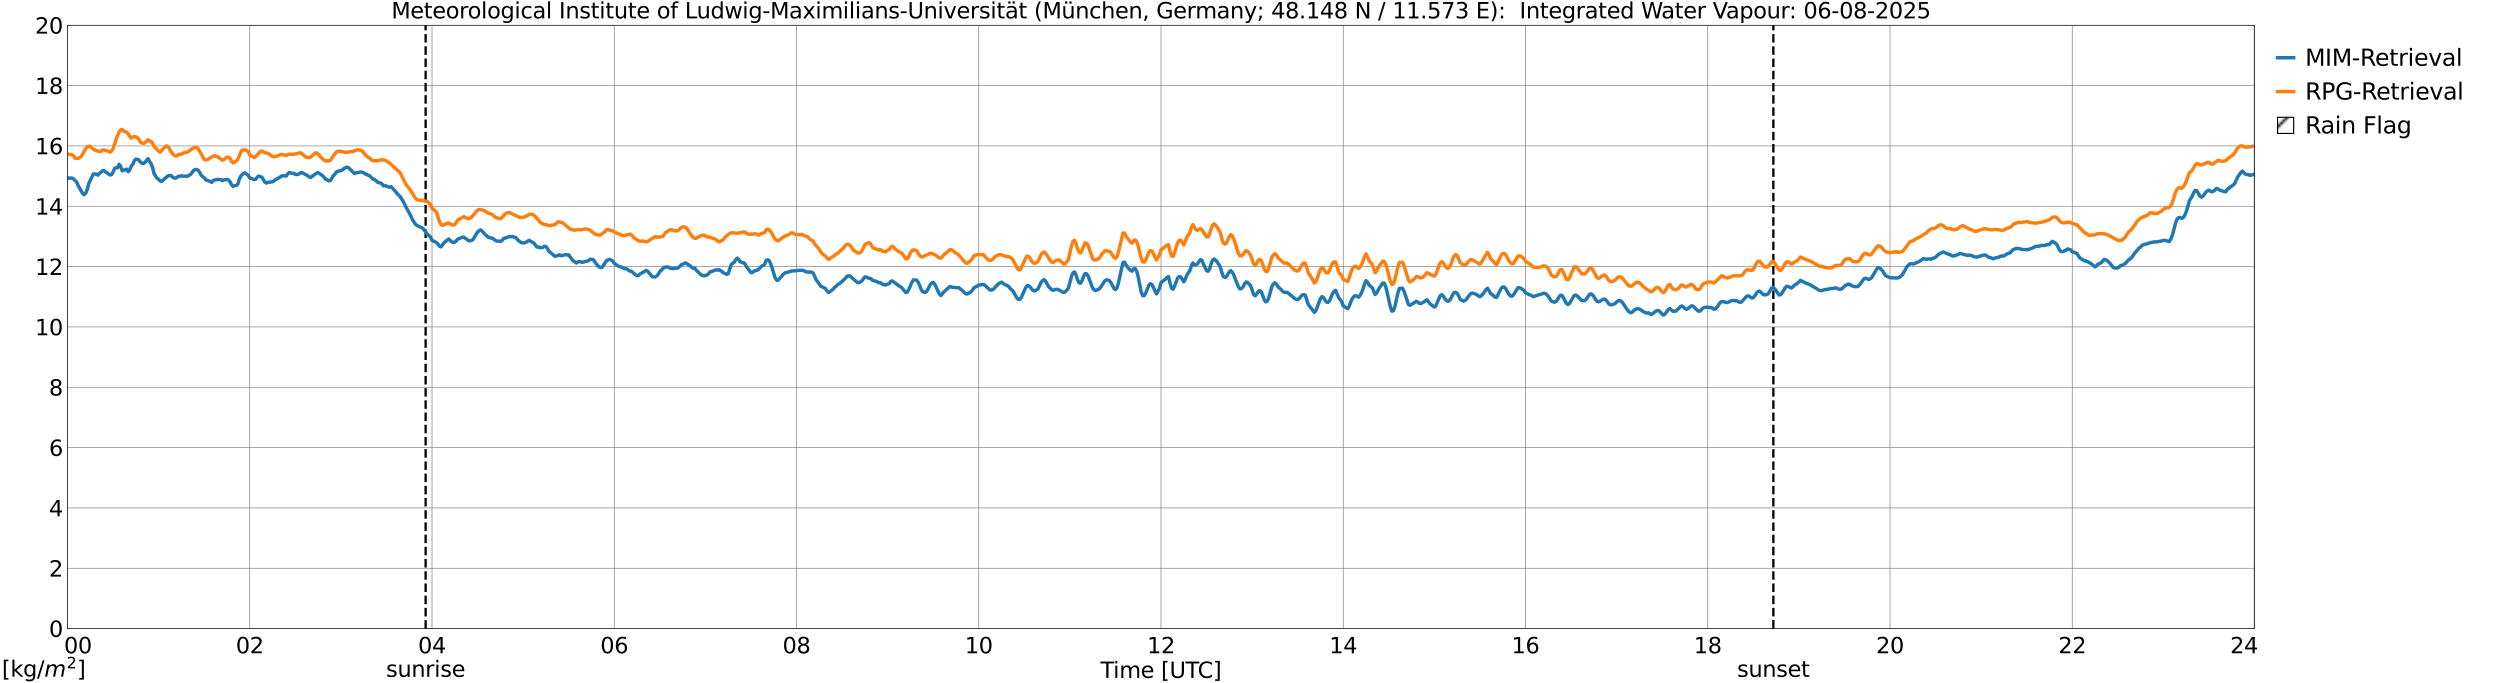<?xml version="1.0" encoding="utf-8" standalone="no"?>
<!DOCTYPE svg PUBLIC "-//W3C//DTD SVG 1.1//EN"
  "http://www.w3.org/Graphics/SVG/1.1/DTD/svg11.dtd">
<svg xmlns:xlink="http://www.w3.org/1999/xlink" width="1085.4pt" height="296.64pt" viewBox="0 0 1085.4 296.64" xmlns="http://www.w3.org/2000/svg" version="1.1">
 <defs>
  <style type="text/css">*{stroke-linejoin: round; stroke-linecap: butt}</style>
 </defs>
 <g id="figure_1">
  <g id="patch_1">
   <path d="M 0 296.64 
L 1085.4 296.64 
L 1085.4 0 
L 0 0 
z
" style="fill: #ffffff"/>
  </g>
  <g id="axes_1">
   <g id="patch_2">
    <path d="M 29.306 272.909 
L 978.814 272.909 
L 978.814 10.976 
L 29.306 10.976 
z
" style="fill: #ffffff"/>
   </g>
   <g id="patch_3">
    <path d="M 978.814 272.909 
L 978.814 272.909 
L 978.814 10.976 
L 978.814 10.976 
z
" clip-path="url(#p780338d66a)" style="fill: #d3d3d3; stroke: #d3d3d3; stroke-linejoin: miter"/>
   </g>
   <g id="matplotlib.axis_1">
    <g id="xtick_1">
     <g id="line2d_1">
      <path d="M 29.306 272.909 
L 29.306 10.976 
" clip-path="url(#p780338d66a)" style="fill: none; stroke: #808080; stroke-width: 0.3; stroke-linecap: square"/>
     </g>
     <g id="line2d_2"/>
     <g id="text_1">
      <!--    00 -->
      <g transform="translate(18.733 283.627) scale(0.095 -0.095)">
       <defs>
        <path id="DejaVuSans-20" transform="scale(0.016)"/>
        <path id="DejaVuSans-30" d="M 2034 4250 
Q 1547 4250 1301 3770 
Q 1056 3291 1056 2328 
Q 1056 1369 1301 889 
Q 1547 409 2034 409 
Q 2525 409 2770 889 
Q 3016 1369 3016 2328 
Q 3016 3291 2770 3770 
Q 2525 4250 2034 4250 
z
M 2034 4750 
Q 2819 4750 3233 4129 
Q 3647 3509 3647 2328 
Q 3647 1150 3233 529 
Q 2819 -91 2034 -91 
Q 1250 -91 836 529 
Q 422 1150 422 2328 
Q 422 3509 836 4129 
Q 1250 4750 2034 4750 
z
" transform="scale(0.016)"/>
       </defs>
       <use xlink:href="#DejaVuSans-20"/>
       <use xlink:href="#DejaVuSans-20" transform="translate(31.787 0)"/>
       <use xlink:href="#DejaVuSans-20" transform="translate(63.574 0)"/>
       <use xlink:href="#DejaVuSans-30" transform="translate(95.361 0)"/>
       <use xlink:href="#DejaVuSans-30" transform="translate(158.984 0)"/>
      </g>
     </g>
    </g>
    <g id="xtick_2">
     <g id="line2d_3">
      <path d="M 108.431 272.909 
L 108.431 10.976 
" clip-path="url(#p780338d66a)" style="fill: none; stroke: #808080; stroke-width: 0.3; stroke-linecap: square"/>
     </g>
     <g id="line2d_4"/>
     <g id="text_2">
      <!-- 02 -->
      <g transform="translate(102.387 283.627) scale(0.095 -0.095)">
       <defs>
        <path id="DejaVuSans-32" d="M 1228 531 
L 3431 531 
L 3431 0 
L 469 0 
L 469 531 
Q 828 903 1448 1529 
Q 2069 2156 2228 2338 
Q 2531 2678 2651 2914 
Q 2772 3150 2772 3378 
Q 2772 3750 2511 3984 
Q 2250 4219 1831 4219 
Q 1534 4219 1204 4116 
Q 875 4013 500 3803 
L 500 4441 
Q 881 4594 1212 4672 
Q 1544 4750 1819 4750 
Q 2544 4750 2975 4387 
Q 3406 4025 3406 3419 
Q 3406 3131 3298 2873 
Q 3191 2616 2906 2266 
Q 2828 2175 2409 1742 
Q 1991 1309 1228 531 
z
" transform="scale(0.016)"/>
       </defs>
       <use xlink:href="#DejaVuSans-30"/>
       <use xlink:href="#DejaVuSans-32" transform="translate(63.623 0)"/>
      </g>
     </g>
    </g>
    <g id="xtick_3">
     <g id="line2d_5">
      <path d="M 187.557 272.909 
L 187.557 10.976 
" clip-path="url(#p780338d66a)" style="fill: none; stroke: #808080; stroke-width: 0.3; stroke-linecap: square"/>
     </g>
     <g id="line2d_6"/>
     <g id="text_3">
      <!-- 04 -->
      <g transform="translate(181.513 283.627) scale(0.095 -0.095)">
       <defs>
        <path id="DejaVuSans-34" d="M 2419 4116 
L 825 1625 
L 2419 1625 
L 2419 4116 
z
M 2253 4666 
L 3047 4666 
L 3047 1625 
L 3713 1625 
L 3713 1100 
L 3047 1100 
L 3047 0 
L 2419 0 
L 2419 1100 
L 313 1100 
L 313 1709 
L 2253 4666 
z
" transform="scale(0.016)"/>
       </defs>
       <use xlink:href="#DejaVuSans-30"/>
       <use xlink:href="#DejaVuSans-34" transform="translate(63.623 0)"/>
      </g>
     </g>
    </g>
    <g id="xtick_4">
     <g id="line2d_7">
      <path d="M 266.683 272.909 
L 266.683 10.976 
" clip-path="url(#p780338d66a)" style="fill: none; stroke: #808080; stroke-width: 0.3; stroke-linecap: square"/>
     </g>
     <g id="line2d_8"/>
     <g id="text_4">
      <!-- 06 -->
      <g transform="translate(260.638 283.627) scale(0.095 -0.095)">
       <defs>
        <path id="DejaVuSans-36" d="M 2113 2584 
Q 1688 2584 1439 2293 
Q 1191 2003 1191 1497 
Q 1191 994 1439 701 
Q 1688 409 2113 409 
Q 2538 409 2786 701 
Q 3034 994 3034 1497 
Q 3034 2003 2786 2293 
Q 2538 2584 2113 2584 
z
M 3366 4563 
L 3366 3988 
Q 3128 4100 2886 4159 
Q 2644 4219 2406 4219 
Q 1781 4219 1451 3797 
Q 1122 3375 1075 2522 
Q 1259 2794 1537 2939 
Q 1816 3084 2150 3084 
Q 2853 3084 3261 2657 
Q 3669 2231 3669 1497 
Q 3669 778 3244 343 
Q 2819 -91 2113 -91 
Q 1303 -91 875 529 
Q 447 1150 447 2328 
Q 447 3434 972 4092 
Q 1497 4750 2381 4750 
Q 2619 4750 2861 4703 
Q 3103 4656 3366 4563 
z
" transform="scale(0.016)"/>
       </defs>
       <use xlink:href="#DejaVuSans-30"/>
       <use xlink:href="#DejaVuSans-36" transform="translate(63.623 0)"/>
      </g>
     </g>
    </g>
    <g id="xtick_5">
     <g id="line2d_9">
      <path d="M 345.808 272.909 
L 345.808 10.976 
" clip-path="url(#p780338d66a)" style="fill: none; stroke: #808080; stroke-width: 0.3; stroke-linecap: square"/>
     </g>
     <g id="line2d_10"/>
     <g id="text_5">
      <!-- 08 -->
      <g transform="translate(339.764 283.627) scale(0.095 -0.095)">
       <defs>
        <path id="DejaVuSans-38" d="M 2034 2216 
Q 1584 2216 1326 1975 
Q 1069 1734 1069 1313 
Q 1069 891 1326 650 
Q 1584 409 2034 409 
Q 2484 409 2743 651 
Q 3003 894 3003 1313 
Q 3003 1734 2745 1975 
Q 2488 2216 2034 2216 
z
M 1403 2484 
Q 997 2584 770 2862 
Q 544 3141 544 3541 
Q 544 4100 942 4425 
Q 1341 4750 2034 4750 
Q 2731 4750 3128 4425 
Q 3525 4100 3525 3541 
Q 3525 3141 3298 2862 
Q 3072 2584 2669 2484 
Q 3125 2378 3379 2068 
Q 3634 1759 3634 1313 
Q 3634 634 3220 271 
Q 2806 -91 2034 -91 
Q 1263 -91 848 271 
Q 434 634 434 1313 
Q 434 1759 690 2068 
Q 947 2378 1403 2484 
z
M 1172 3481 
Q 1172 3119 1398 2916 
Q 1625 2713 2034 2713 
Q 2441 2713 2670 2916 
Q 2900 3119 2900 3481 
Q 2900 3844 2670 4047 
Q 2441 4250 2034 4250 
Q 1625 4250 1398 4047 
Q 1172 3844 1172 3481 
z
" transform="scale(0.016)"/>
       </defs>
       <use xlink:href="#DejaVuSans-30"/>
       <use xlink:href="#DejaVuSans-38" transform="translate(63.623 0)"/>
      </g>
     </g>
    </g>
    <g id="xtick_6">
     <g id="line2d_11">
      <path d="M 424.934 272.909 
L 424.934 10.976 
" clip-path="url(#p780338d66a)" style="fill: none; stroke: #808080; stroke-width: 0.3; stroke-linecap: square"/>
     </g>
     <g id="line2d_12"/>
     <g id="text_6">
      <!-- 10 -->
      <g transform="translate(418.89 283.627) scale(0.095 -0.095)">
       <defs>
        <path id="DejaVuSans-31" d="M 794 531 
L 1825 531 
L 1825 4091 
L 703 3866 
L 703 4441 
L 1819 4666 
L 2450 4666 
L 2450 531 
L 3481 531 
L 3481 0 
L 794 0 
L 794 531 
z
" transform="scale(0.016)"/>
       </defs>
       <use xlink:href="#DejaVuSans-31"/>
       <use xlink:href="#DejaVuSans-30" transform="translate(63.623 0)"/>
      </g>
     </g>
    </g>
    <g id="xtick_7">
     <g id="line2d_13">
      <path d="M 504.06 272.909 
L 504.06 10.976 
" clip-path="url(#p780338d66a)" style="fill: none; stroke: #808080; stroke-width: 0.3; stroke-linecap: square"/>
     </g>
     <g id="line2d_14"/>
     <g id="text_7">
      <!-- 12 -->
      <g transform="translate(498.015 283.627) scale(0.095 -0.095)">
       <use xlink:href="#DejaVuSans-31"/>
       <use xlink:href="#DejaVuSans-32" transform="translate(63.623 0)"/>
      </g>
     </g>
    </g>
    <g id="xtick_8">
     <g id="line2d_15">
      <path d="M 583.185 272.909 
L 583.185 10.976 
" clip-path="url(#p780338d66a)" style="fill: none; stroke: #808080; stroke-width: 0.3; stroke-linecap: square"/>
     </g>
     <g id="line2d_16"/>
     <g id="text_8">
      <!-- 14 -->
      <g transform="translate(577.141 283.627) scale(0.095 -0.095)">
       <use xlink:href="#DejaVuSans-31"/>
       <use xlink:href="#DejaVuSans-34" transform="translate(63.623 0)"/>
      </g>
     </g>
    </g>
    <g id="xtick_9">
     <g id="line2d_17">
      <path d="M 662.311 272.909 
L 662.311 10.976 
" clip-path="url(#p780338d66a)" style="fill: none; stroke: #808080; stroke-width: 0.3; stroke-linecap: square"/>
     </g>
     <g id="line2d_18"/>
     <g id="text_9">
      <!-- 16 -->
      <g transform="translate(656.267 283.627) scale(0.095 -0.095)">
       <use xlink:href="#DejaVuSans-31"/>
       <use xlink:href="#DejaVuSans-36" transform="translate(63.623 0)"/>
      </g>
     </g>
    </g>
    <g id="xtick_10">
     <g id="line2d_19">
      <path d="M 741.437 272.909 
L 741.437 10.976 
" clip-path="url(#p780338d66a)" style="fill: none; stroke: #808080; stroke-width: 0.3; stroke-linecap: square"/>
     </g>
     <g id="line2d_20"/>
     <g id="text_10">
      <!-- 18 -->
      <g transform="translate(735.392 283.627) scale(0.095 -0.095)">
       <use xlink:href="#DejaVuSans-31"/>
       <use xlink:href="#DejaVuSans-38" transform="translate(63.623 0)"/>
      </g>
     </g>
    </g>
    <g id="xtick_11">
     <g id="line2d_21">
      <path d="M 820.562 272.909 
L 820.562 10.976 
" clip-path="url(#p780338d66a)" style="fill: none; stroke: #808080; stroke-width: 0.3; stroke-linecap: square"/>
     </g>
     <g id="line2d_22"/>
     <g id="text_11">
      <!-- 20 -->
      <g transform="translate(814.518 283.627) scale(0.095 -0.095)">
       <use xlink:href="#DejaVuSans-32"/>
       <use xlink:href="#DejaVuSans-30" transform="translate(63.623 0)"/>
      </g>
     </g>
    </g>
    <g id="xtick_12">
     <g id="line2d_23">
      <path d="M 899.688 272.909 
L 899.688 10.976 
" clip-path="url(#p780338d66a)" style="fill: none; stroke: #808080; stroke-width: 0.3; stroke-linecap: square"/>
     </g>
     <g id="line2d_24"/>
     <g id="text_12">
      <!-- 22 -->
      <g transform="translate(893.644 283.627) scale(0.095 -0.095)">
       <use xlink:href="#DejaVuSans-32"/>
       <use xlink:href="#DejaVuSans-32" transform="translate(63.623 0)"/>
      </g>
     </g>
    </g>
    <g id="xtick_13">
     <g id="line2d_25">
      <path d="M 978.814 272.909 
L 978.814 10.976 
" clip-path="url(#p780338d66a)" style="fill: none; stroke: #808080; stroke-width: 0.3; stroke-linecap: square"/>
     </g>
     <g id="line2d_26"/>
     <g id="text_13">
      <!-- 24    -->
      <g transform="translate(968.241 283.627) scale(0.095 -0.095)">
       <use xlink:href="#DejaVuSans-32"/>
       <use xlink:href="#DejaVuSans-34" transform="translate(63.623 0)"/>
       <use xlink:href="#DejaVuSans-20" transform="translate(127.246 0)"/>
       <use xlink:href="#DejaVuSans-20" transform="translate(159.033 0)"/>
       <use xlink:href="#DejaVuSans-20" transform="translate(190.82 0)"/>
      </g>
     </g>
    </g>
    <g id="text_14">
     <!-- Time [UTC] -->
     <g transform="translate(477.806 294.322) scale(0.095 -0.095)">
      <defs>
       <path id="DejaVuSans-54" d="M -19 4666 
L 3928 4666 
L 3928 4134 
L 2272 4134 
L 2272 0 
L 1638 0 
L 1638 4134 
L -19 4134 
L -19 4666 
z
" transform="scale(0.016)"/>
       <path id="DejaVuSans-69" d="M 603 3500 
L 1178 3500 
L 1178 0 
L 603 0 
L 603 3500 
z
M 603 4863 
L 1178 4863 
L 1178 4134 
L 603 4134 
L 603 4863 
z
" transform="scale(0.016)"/>
       <path id="DejaVuSans-6d" d="M 3328 2828 
Q 3544 3216 3844 3400 
Q 4144 3584 4550 3584 
Q 5097 3584 5394 3201 
Q 5691 2819 5691 2113 
L 5691 0 
L 5113 0 
L 5113 2094 
Q 5113 2597 4934 2840 
Q 4756 3084 4391 3084 
Q 3944 3084 3684 2787 
Q 3425 2491 3425 1978 
L 3425 0 
L 2847 0 
L 2847 2094 
Q 2847 2600 2669 2842 
Q 2491 3084 2119 3084 
Q 1678 3084 1418 2786 
Q 1159 2488 1159 1978 
L 1159 0 
L 581 0 
L 581 3500 
L 1159 3500 
L 1159 2956 
Q 1356 3278 1631 3431 
Q 1906 3584 2284 3584 
Q 2666 3584 2933 3390 
Q 3200 3197 3328 2828 
z
" transform="scale(0.016)"/>
       <path id="DejaVuSans-65" d="M 3597 1894 
L 3597 1613 
L 953 1613 
Q 991 1019 1311 708 
Q 1631 397 2203 397 
Q 2534 397 2845 478 
Q 3156 559 3463 722 
L 3463 178 
Q 3153 47 2828 -22 
Q 2503 -91 2169 -91 
Q 1331 -91 842 396 
Q 353 884 353 1716 
Q 353 2575 817 3079 
Q 1281 3584 2069 3584 
Q 2775 3584 3186 3129 
Q 3597 2675 3597 1894 
z
M 3022 2063 
Q 3016 2534 2758 2815 
Q 2500 3097 2075 3097 
Q 1594 3097 1305 2825 
Q 1016 2553 972 2059 
L 3022 2063 
z
" transform="scale(0.016)"/>
       <path id="DejaVuSans-5b" d="M 550 4863 
L 1875 4863 
L 1875 4416 
L 1125 4416 
L 1125 -397 
L 1875 -397 
L 1875 -844 
L 550 -844 
L 550 4863 
z
" transform="scale(0.016)"/>
       <path id="DejaVuSans-55" d="M 556 4666 
L 1191 4666 
L 1191 1831 
Q 1191 1081 1462 751 
Q 1734 422 2344 422 
Q 2950 422 3222 751 
Q 3494 1081 3494 1831 
L 3494 4666 
L 4128 4666 
L 4128 1753 
Q 4128 841 3676 375 
Q 3225 -91 2344 -91 
Q 1459 -91 1007 375 
Q 556 841 556 1753 
L 556 4666 
z
" transform="scale(0.016)"/>
       <path id="DejaVuSans-43" d="M 4122 4306 
L 4122 3641 
Q 3803 3938 3442 4084 
Q 3081 4231 2675 4231 
Q 1875 4231 1450 3742 
Q 1025 3253 1025 2328 
Q 1025 1406 1450 917 
Q 1875 428 2675 428 
Q 3081 428 3442 575 
Q 3803 722 4122 1019 
L 4122 359 
Q 3791 134 3420 21 
Q 3050 -91 2638 -91 
Q 1578 -91 968 557 
Q 359 1206 359 2328 
Q 359 3453 968 4101 
Q 1578 4750 2638 4750 
Q 3056 4750 3426 4639 
Q 3797 4528 4122 4306 
z
" transform="scale(0.016)"/>
       <path id="DejaVuSans-5d" d="M 1947 4863 
L 1947 -844 
L 622 -844 
L 622 -397 
L 1369 -397 
L 1369 4416 
L 622 4416 
L 622 4863 
L 1947 4863 
z
" transform="scale(0.016)"/>
      </defs>
      <use xlink:href="#DejaVuSans-54"/>
      <use xlink:href="#DejaVuSans-69" transform="translate(57.959 0)"/>
      <use xlink:href="#DejaVuSans-6d" transform="translate(85.742 0)"/>
      <use xlink:href="#DejaVuSans-65" transform="translate(183.154 0)"/>
      <use xlink:href="#DejaVuSans-20" transform="translate(244.678 0)"/>
      <use xlink:href="#DejaVuSans-5b" transform="translate(276.465 0)"/>
      <use xlink:href="#DejaVuSans-55" transform="translate(315.479 0)"/>
      <use xlink:href="#DejaVuSans-54" transform="translate(388.672 0)"/>
      <use xlink:href="#DejaVuSans-43" transform="translate(443.881 0)"/>
      <use xlink:href="#DejaVuSans-5d" transform="translate(513.705 0)"/>
     </g>
    </g>
   </g>
   <g id="matplotlib.axis_2">
    <g id="ytick_1">
     <g id="line2d_27">
      <path d="M 29.306 272.909 
L 978.814 272.909 
" clip-path="url(#p780338d66a)" style="fill: none; stroke: #808080; stroke-width: 0.3; stroke-linecap: square"/>
     </g>
     <g id="line2d_28"/>
     <g id="text_15">
      <!-- 0 -->
      <g transform="translate(21.261 276.518) scale(0.095 -0.095)">
       <use xlink:href="#DejaVuSans-30"/>
      </g>
     </g>
    </g>
    <g id="ytick_2">
     <g id="line2d_29">
      <path d="M 29.306 246.715 
L 978.814 246.715 
" clip-path="url(#p780338d66a)" style="fill: none; stroke: #808080; stroke-width: 0.3; stroke-linecap: square"/>
     </g>
     <g id="line2d_30"/>
     <g id="text_16">
      <!-- 2 -->
      <g transform="translate(21.261 250.325) scale(0.095 -0.095)">
       <use xlink:href="#DejaVuSans-32"/>
      </g>
     </g>
    </g>
    <g id="ytick_3">
     <g id="line2d_31">
      <path d="M 29.306 220.522 
L 978.814 220.522 
" clip-path="url(#p780338d66a)" style="fill: none; stroke: #808080; stroke-width: 0.3; stroke-linecap: square"/>
     </g>
     <g id="line2d_32"/>
     <g id="text_17">
      <!-- 4 -->
      <g transform="translate(21.261 224.131) scale(0.095 -0.095)">
       <use xlink:href="#DejaVuSans-34"/>
      </g>
     </g>
    </g>
    <g id="ytick_4">
     <g id="line2d_33">
      <path d="M 29.306 194.329 
L 978.814 194.329 
" clip-path="url(#p780338d66a)" style="fill: none; stroke: #808080; stroke-width: 0.3; stroke-linecap: square"/>
     </g>
     <g id="line2d_34"/>
     <g id="text_18">
      <!-- 6 -->
      <g transform="translate(21.261 197.938) scale(0.095 -0.095)">
       <use xlink:href="#DejaVuSans-36"/>
      </g>
     </g>
    </g>
    <g id="ytick_5">
     <g id="line2d_35">
      <path d="M 29.306 168.136 
L 978.814 168.136 
" clip-path="url(#p780338d66a)" style="fill: none; stroke: #808080; stroke-width: 0.3; stroke-linecap: square"/>
     </g>
     <g id="line2d_36"/>
     <g id="text_19">
      <!-- 8 -->
      <g transform="translate(21.261 171.745) scale(0.095 -0.095)">
       <use xlink:href="#DejaVuSans-38"/>
      </g>
     </g>
    </g>
    <g id="ytick_6">
     <g id="line2d_37">
      <path d="M 29.306 141.942 
L 978.814 141.942 
" clip-path="url(#p780338d66a)" style="fill: none; stroke: #808080; stroke-width: 0.3; stroke-linecap: square"/>
     </g>
     <g id="line2d_38"/>
     <g id="text_20">
      <!-- 10 -->
      <g transform="translate(15.217 145.551) scale(0.095 -0.095)">
       <use xlink:href="#DejaVuSans-31"/>
       <use xlink:href="#DejaVuSans-30" transform="translate(63.623 0)"/>
      </g>
     </g>
    </g>
    <g id="ytick_7">
     <g id="line2d_39">
      <path d="M 29.306 115.749 
L 978.814 115.749 
" clip-path="url(#p780338d66a)" style="fill: none; stroke: #808080; stroke-width: 0.3; stroke-linecap: square"/>
     </g>
     <g id="line2d_40"/>
     <g id="text_21">
      <!-- 12 -->
      <g transform="translate(15.217 119.358) scale(0.095 -0.095)">
       <use xlink:href="#DejaVuSans-31"/>
       <use xlink:href="#DejaVuSans-32" transform="translate(63.623 0)"/>
      </g>
     </g>
    </g>
    <g id="ytick_8">
     <g id="line2d_41">
      <path d="M 29.306 89.556 
L 978.814 89.556 
" clip-path="url(#p780338d66a)" style="fill: none; stroke: #808080; stroke-width: 0.3; stroke-linecap: square"/>
     </g>
     <g id="line2d_42"/>
     <g id="text_22">
      <!-- 14 -->
      <g transform="translate(15.217 93.165) scale(0.095 -0.095)">
       <use xlink:href="#DejaVuSans-31"/>
       <use xlink:href="#DejaVuSans-34" transform="translate(63.623 0)"/>
      </g>
     </g>
    </g>
    <g id="ytick_9">
     <g id="line2d_43">
      <path d="M 29.306 63.362 
L 978.814 63.362 
" clip-path="url(#p780338d66a)" style="fill: none; stroke: #808080; stroke-width: 0.3; stroke-linecap: square"/>
     </g>
     <g id="line2d_44"/>
     <g id="text_23">
      <!-- 16 -->
      <g transform="translate(15.217 66.972) scale(0.095 -0.095)">
       <use xlink:href="#DejaVuSans-31"/>
       <use xlink:href="#DejaVuSans-36" transform="translate(63.623 0)"/>
      </g>
     </g>
    </g>
    <g id="ytick_10">
     <g id="line2d_45">
      <path d="M 29.306 37.169 
L 978.814 37.169 
" clip-path="url(#p780338d66a)" style="fill: none; stroke: #808080; stroke-width: 0.3; stroke-linecap: square"/>
     </g>
     <g id="line2d_46"/>
     <g id="text_24">
      <!-- 18 -->
      <g transform="translate(15.217 40.778) scale(0.095 -0.095)">
       <use xlink:href="#DejaVuSans-31"/>
       <use xlink:href="#DejaVuSans-38" transform="translate(63.623 0)"/>
      </g>
     </g>
    </g>
    <g id="ytick_11">
     <g id="line2d_47">
      <path d="M 29.306 10.976 
L 978.814 10.976 
" clip-path="url(#p780338d66a)" style="fill: none; stroke: #808080; stroke-width: 0.3; stroke-linecap: square"/>
     </g>
     <g id="line2d_48"/>
     <g id="text_25">
      <!-- 20 -->
      <g transform="translate(15.217 14.585) scale(0.095 -0.095)">
       <use xlink:href="#DejaVuSans-32"/>
       <use xlink:href="#DejaVuSans-30" transform="translate(63.623 0)"/>
      </g>
     </g>
    </g>
   </g>
   <g id="line2d_49">
    <path d="M 184.788 272.909 
L 184.788 10.976 
" clip-path="url(#p780338d66a)" style="fill: none; stroke-dasharray: 3.7,1.6; stroke-dashoffset: 0; stroke: #000000"/>
   </g>
   <g id="line2d_50">
    <path d="M 769.922 272.909 
L 769.922 10.976 
" clip-path="url(#p780338d66a)" style="fill: none; stroke-dasharray: 3.7,1.6; stroke-dashoffset: 0; stroke: #000000"/>
   </g>
   <g id="line2d_51">
    <path d="M 29.306 77.361 
L 31.284 77.302 
L 31.943 77.684 
L 32.603 78.415 
L 33.262 78.963 
L 33.921 80.559 
L 35.9 84.019 
L 36.559 84.53 
L 37.218 83.85 
L 37.878 82.25 
L 38.537 79.702 
L 40.515 75.527 
L 41.834 75.584 
L 42.493 76.029 
L 43.153 75.231 
L 43.812 74.774 
L 44.472 74.162 
L 45.131 74.133 
L 47.768 75.99 
L 48.428 75.826 
L 49.087 74.696 
L 49.747 73.169 
L 50.406 72.814 
L 51.065 72.851 
L 51.725 71.332 
L 52.384 72.246 
L 53.043 74.166 
L 55.022 73.455 
L 55.681 74.54 
L 56.34 73.744 
L 57 72.125 
L 57.659 71.337 
L 58.319 69.785 
L 58.978 69.085 
L 59.637 69.172 
L 60.297 69.444 
L 60.956 70.396 
L 61.615 70.843 
L 62.275 70.974 
L 62.934 70.539 
L 64.253 68.873 
L 64.912 70.08 
L 65.572 71.049 
L 66.231 72.64 
L 66.89 75.363 
L 68.209 77.423 
L 68.869 77.837 
L 69.528 78.58 
L 70.187 78.747 
L 72.825 76.426 
L 73.484 76.229 
L 74.144 76.168 
L 75.462 77.261 
L 76.122 77.339 
L 76.781 77.065 
L 77.441 76.601 
L 78.759 76.344 
L 79.419 76.496 
L 81.397 76.503 
L 82.716 75.781 
L 84.034 74.036 
L 84.694 73.615 
L 85.353 73.614 
L 86.013 73.864 
L 86.672 74.806 
L 87.331 76.067 
L 87.991 76.721 
L 88.65 77.154 
L 89.309 77.995 
L 89.969 78.391 
L 90.628 78.535 
L 91.947 79.143 
L 92.606 78.284 
L 94.584 77.898 
L 95.903 77.984 
L 96.563 78.454 
L 97.222 78.109 
L 98.541 77.927 
L 99.2 78.158 
L 99.86 78.882 
L 100.519 80.203 
L 101.178 80.89 
L 101.838 80.609 
L 102.497 80.554 
L 103.156 80.117 
L 103.816 78.087 
L 104.475 76.521 
L 105.794 75.173 
L 106.453 75.053 
L 107.772 76.185 
L 108.431 77.247 
L 110.41 77.984 
L 111.069 77.811 
L 111.728 76.846 
L 112.388 76.447 
L 113.707 76.939 
L 115.025 79.147 
L 115.685 79.475 
L 116.344 79.084 
L 117.003 79.144 
L 117.663 78.951 
L 118.322 78.963 
L 119.641 77.957 
L 121.619 76.907 
L 122.278 76.406 
L 122.938 76.312 
L 124.257 76.429 
L 124.916 75.466 
L 125.575 74.92 
L 126.894 75.25 
L 127.553 75.283 
L 128.213 75.76 
L 129.532 75.709 
L 130.191 75.187 
L 130.85 74.859 
L 132.829 75.835 
L 134.807 77.1 
L 137.444 75.134 
L 138.104 74.989 
L 138.763 75.36 
L 140.082 76.305 
L 141.4 77.832 
L 142.06 78.092 
L 142.719 78.521 
L 143.379 78.385 
L 144.038 77.479 
L 144.697 76.29 
L 145.357 75.704 
L 146.016 74.697 
L 147.335 74.17 
L 147.994 74.117 
L 148.654 73.758 
L 149.313 73.149 
L 150.632 72.549 
L 151.291 72.814 
L 153.929 75.364 
L 154.588 75.016 
L 155.247 74.965 
L 156.566 74.652 
L 157.226 74.741 
L 157.885 75.021 
L 158.544 75.495 
L 160.523 76.363 
L 161.841 77.72 
L 162.501 77.895 
L 163.16 78.375 
L 163.819 78.997 
L 164.479 79.348 
L 165.138 79.428 
L 165.798 79.789 
L 166.457 80.706 
L 167.116 80.545 
L 168.435 81.051 
L 169.094 81.279 
L 169.754 81.011 
L 171.732 83.112 
L 172.391 84.074 
L 173.71 85.301 
L 175.029 87.38 
L 176.348 90.053 
L 178.326 93.669 
L 178.985 95.238 
L 180.304 97.279 
L 180.963 97.837 
L 183.601 99.143 
L 185.579 101.672 
L 186.898 102.917 
L 187.557 104.358 
L 189.535 105.309 
L 190.854 106.924 
L 191.513 107.172 
L 192.832 105.32 
L 194.151 104.229 
L 194.81 103.785 
L 196.129 105.044 
L 196.788 105.238 
L 197.448 105.116 
L 198.107 104.535 
L 198.767 103.782 
L 200.745 103.013 
L 201.404 102.977 
L 203.382 104.465 
L 204.042 104.572 
L 204.701 104.392 
L 205.36 104.028 
L 206.679 101.797 
L 207.339 100.73 
L 208.657 99.783 
L 209.317 100.308 
L 210.635 101.824 
L 211.954 102.991 
L 213.932 103.512 
L 215.251 104.491 
L 215.91 104.714 
L 216.57 104.661 
L 217.229 104.798 
L 217.889 104.482 
L 218.548 103.678 
L 219.207 103.36 
L 220.526 102.933 
L 221.186 102.683 
L 221.845 102.829 
L 222.504 102.642 
L 223.164 102.961 
L 223.823 103.076 
L 225.142 104.544 
L 226.461 105.386 
L 227.779 105.422 
L 228.439 105.125 
L 229.098 104.669 
L 229.757 104.377 
L 231.736 105.493 
L 233.054 107.219 
L 233.714 107.252 
L 234.373 107.558 
L 235.692 107.446 
L 236.351 106.894 
L 237.011 107.035 
L 237.67 107.922 
L 238.329 109.076 
L 240.967 111.312 
L 242.286 110.901 
L 242.945 110.598 
L 243.604 111 
L 245.583 110.557 
L 246.242 110.724 
L 246.901 110.644 
L 248.22 112.512 
L 248.88 113.261 
L 249.539 113.614 
L 250.198 114.178 
L 250.858 113.745 
L 251.517 113.537 
L 252.836 113.894 
L 254.155 113.539 
L 255.473 113.233 
L 256.133 112.535 
L 257.451 112.683 
L 258.111 113.429 
L 258.77 114.489 
L 260.089 115.884 
L 260.748 116.153 
L 261.408 116.08 
L 263.386 113.097 
L 264.705 112.566 
L 266.023 113.332 
L 266.683 114.333 
L 268.661 115.71 
L 269.32 115.75 
L 271.298 116.704 
L 271.958 116.632 
L 273.277 117.657 
L 273.936 117.673 
L 274.595 118.149 
L 275.914 119.308 
L 276.573 119.667 
L 277.233 119.577 
L 277.892 118.949 
L 280.53 117.412 
L 281.189 117.721 
L 283.167 120.117 
L 283.827 120.247 
L 284.486 120.242 
L 285.145 119.796 
L 285.805 119.052 
L 286.464 117.927 
L 288.442 115.995 
L 289.761 115.878 
L 290.42 116.058 
L 291.08 116.508 
L 292.399 116.643 
L 293.058 116.385 
L 293.717 116.472 
L 294.377 116.334 
L 295.036 115.78 
L 295.696 114.983 
L 296.355 114.757 
L 297.014 114.335 
L 297.674 114.152 
L 299.652 115.416 
L 300.311 116.04 
L 300.971 116.492 
L 301.63 116.358 
L 302.289 117.306 
L 303.608 118.601 
L 304.267 119.268 
L 305.586 119.787 
L 306.905 119.425 
L 307.564 118.913 
L 308.224 118.075 
L 308.883 117.909 
L 310.861 117.14 
L 311.521 117.269 
L 312.18 117.099 
L 312.839 117.467 
L 314.158 118.487 
L 315.477 119.095 
L 316.136 118.887 
L 317.455 114.906 
L 318.774 113.815 
L 319.433 112.735 
L 320.093 112.093 
L 320.752 112.71 
L 321.411 113.699 
L 322.071 113.948 
L 322.73 114.035 
L 323.39 114.482 
L 324.049 115.734 
L 326.027 118.335 
L 326.686 118.274 
L 327.346 117.76 
L 328.005 117.423 
L 328.665 117.363 
L 329.324 116.986 
L 330.643 115.597 
L 331.961 114.806 
L 332.621 113.109 
L 333.28 112.765 
L 333.94 113.173 
L 334.599 114.559 
L 335.258 116.49 
L 336.577 120.751 
L 337.236 121.68 
L 337.896 121.61 
L 338.555 120.779 
L 339.215 120.181 
L 339.874 119.275 
L 340.533 118.67 
L 341.193 118.309 
L 341.852 118.267 
L 343.171 117.787 
L 343.83 117.639 
L 345.149 117.59 
L 345.808 117.446 
L 348.446 117.327 
L 349.105 117.543 
L 349.765 118.004 
L 350.424 118.106 
L 352.402 118.137 
L 353.062 118.601 
L 354.38 121.528 
L 355.699 123.286 
L 356.359 124.308 
L 357.018 124.545 
L 358.337 125.273 
L 358.996 126.248 
L 359.655 126.993 
L 360.315 126.673 
L 361.634 125.604 
L 362.293 124.855 
L 362.952 124.348 
L 363.612 123.62 
L 364.93 122.82 
L 366.909 120.958 
L 367.568 120.138 
L 368.227 119.734 
L 368.887 119.824 
L 369.546 120.206 
L 370.206 120.914 
L 372.184 122.6 
L 372.843 122.773 
L 374.162 121.961 
L 375.481 120.254 
L 376.14 120.266 
L 376.799 120.681 
L 377.459 120.733 
L 378.118 121.009 
L 378.777 121.689 
L 380.756 122.261 
L 381.415 122.771 
L 382.074 122.631 
L 383.393 123.574 
L 384.712 123.69 
L 385.371 123.343 
L 386.031 123.137 
L 386.69 122.231 
L 387.349 121.92 
L 390.646 124.377 
L 391.306 124.668 
L 393.284 127.002 
L 393.943 126.803 
L 394.603 125.625 
L 395.921 122.513 
L 396.581 121.516 
L 397.899 121.605 
L 398.559 122.403 
L 399.218 123.813 
L 399.878 125.487 
L 400.537 126.623 
L 401.196 126.884 
L 401.856 126.905 
L 402.515 126.198 
L 403.834 123.684 
L 404.493 122.909 
L 405.153 122.594 
L 405.812 123.411 
L 406.471 124.61 
L 407.131 126.257 
L 407.79 127.464 
L 408.45 128.326 
L 409.109 127.64 
L 409.768 126.735 
L 412.406 124.394 
L 413.065 124.647 
L 415.043 124.885 
L 416.362 124.926 
L 417.681 126.086 
L 419 127.312 
L 419.659 127.644 
L 420.318 127.427 
L 421.637 126.668 
L 422.956 124.873 
L 424.275 124.219 
L 424.934 123.762 
L 426.912 123.51 
L 427.572 123.802 
L 429.55 125.691 
L 430.209 125.981 
L 430.869 125.83 
L 431.528 125.314 
L 433.506 123.176 
L 434.825 122.497 
L 436.144 123.484 
L 437.462 124.049 
L 438.122 124.614 
L 438.781 125.481 
L 439.44 126.027 
L 440.1 126.829 
L 441.419 129.21 
L 442.078 129.955 
L 442.737 129.949 
L 443.397 129.163 
L 445.375 124.726 
L 446.034 123.993 
L 446.694 124.1 
L 447.353 124.726 
L 448.012 125.692 
L 448.672 126.174 
L 449.331 126.293 
L 450.65 125.452 
L 451.969 122.664 
L 452.628 121.843 
L 453.287 121.422 
L 453.947 122.072 
L 455.266 124.395 
L 456.584 125.83 
L 457.244 126.021 
L 458.563 125.593 
L 459.222 125.688 
L 459.881 125.94 
L 461.2 126.725 
L 461.859 126.953 
L 462.519 126.697 
L 463.838 125.14 
L 465.156 120.175 
L 465.816 118.462 
L 466.475 118.063 
L 467.134 119.268 
L 467.794 121.363 
L 468.453 122.721 
L 469.113 122.977 
L 469.772 121.843 
L 470.431 120.082 
L 471.091 118.796 
L 471.75 118.869 
L 472.409 119.775 
L 474.388 125.118 
L 475.047 125.855 
L 475.706 126.104 
L 477.025 125.613 
L 477.685 124.961 
L 479.663 121.942 
L 480.322 121.498 
L 480.981 121.587 
L 481.641 121.849 
L 482.3 122.645 
L 483.619 125.197 
L 484.278 125.724 
L 484.938 125.016 
L 485.597 122.768 
L 486.916 116.785 
L 487.575 113.969 
L 488.235 113.816 
L 488.894 115.071 
L 490.213 116.794 
L 490.872 117.464 
L 491.532 117.724 
L 492.191 116.617 
L 492.85 116.61 
L 493.51 117.771 
L 494.169 120.216 
L 495.488 126.887 
L 496.147 128.388 
L 496.807 128.33 
L 497.466 127.142 
L 498.785 123.813 
L 499.444 123.153 
L 500.103 123.527 
L 500.763 124.726 
L 501.422 126.344 
L 502.082 127.584 
L 503.4 125.2 
L 504.06 122.722 
L 506.038 121.157 
L 506.697 120.41 
L 507.357 120.138 
L 508.016 123.094 
L 508.675 125.18 
L 509.335 125.541 
L 509.994 124.095 
L 511.313 120.65 
L 511.972 120.107 
L 512.632 120.215 
L 513.95 122.353 
L 514.61 121.168 
L 515.269 119.464 
L 516.588 117.495 
L 517.247 115.424 
L 517.907 114.155 
L 518.566 114.985 
L 519.226 115.024 
L 519.885 114.57 
L 520.544 113.533 
L 521.204 112.713 
L 521.863 113.074 
L 522.522 114.78 
L 523.841 117.468 
L 524.501 117.755 
L 525.16 116.827 
L 525.819 114.425 
L 526.479 113 
L 527.138 112.477 
L 527.797 112.966 
L 528.457 113.719 
L 529.776 115.825 
L 530.435 118.231 
L 531.094 120.05 
L 531.754 120.431 
L 532.413 120.209 
L 533.732 117.971 
L 534.391 117.507 
L 535.051 118.275 
L 535.71 119.524 
L 537.688 124.602 
L 538.348 125.391 
L 539.007 125.218 
L 539.666 124.593 
L 540.326 123.249 
L 540.985 122.421 
L 541.644 122.617 
L 542.963 124.035 
L 544.282 127.882 
L 544.941 128.416 
L 545.601 127.728 
L 546.26 126.575 
L 546.919 126.183 
L 547.579 126.634 
L 548.898 130.16 
L 549.557 131.042 
L 550.216 130.698 
L 550.876 129.236 
L 552.195 124.39 
L 552.854 123.238 
L 553.513 122.784 
L 554.173 123.349 
L 554.832 124.492 
L 556.151 125.648 
L 556.81 126.381 
L 557.47 126.918 
L 558.788 126.893 
L 559.448 127.351 
L 560.107 127.964 
L 560.766 128.42 
L 562.085 129.596 
L 562.745 129.91 
L 563.404 130.041 
L 564.063 129.658 
L 564.723 128.776 
L 565.382 128.092 
L 566.042 127.909 
L 566.701 128.125 
L 568.02 132.256 
L 569.998 134.788 
L 570.657 135.638 
L 571.317 134.806 
L 573.295 129.618 
L 573.954 128.78 
L 574.613 129.152 
L 575.273 130.343 
L 575.932 131.174 
L 576.592 131.267 
L 577.251 130.553 
L 578.57 127.427 
L 579.229 126.484 
L 579.889 126.079 
L 581.207 129.215 
L 582.526 131.037 
L 583.185 132.846 
L 585.164 134.051 
L 585.823 132.809 
L 586.482 130.976 
L 587.142 129.624 
L 587.801 128.746 
L 588.46 128.345 
L 589.12 128.632 
L 589.779 129.069 
L 590.439 128.346 
L 591.098 127.119 
L 591.757 125.453 
L 592.417 123.311 
L 593.076 121.842 
L 593.736 122.589 
L 594.395 123.764 
L 595.714 124.831 
L 597.032 127.866 
L 597.692 127.179 
L 599.011 124.785 
L 600.329 122.905 
L 600.989 122.935 
L 601.648 124.555 
L 602.307 127.191 
L 603.626 133.195 
L 604.286 135.084 
L 604.945 134.878 
L 605.604 133.045 
L 606.923 127.158 
L 607.582 125.203 
L 608.901 125.131 
L 609.561 126.408 
L 611.539 132.262 
L 612.198 132.543 
L 613.517 131.728 
L 614.836 130.857 
L 615.495 131.072 
L 616.154 131.703 
L 616.814 131.787 
L 618.133 131.14 
L 619.451 130.154 
L 620.111 130.823 
L 620.77 131.852 
L 622.748 133.33 
L 623.408 132.784 
L 624.726 129.531 
L 625.386 128.245 
L 626.045 127.936 
L 626.705 128.692 
L 627.364 129.749 
L 628.023 130.509 
L 628.683 130.816 
L 629.342 130.407 
L 630.001 129.433 
L 630.661 127.953 
L 631.32 126.993 
L 631.98 126.934 
L 632.639 127.311 
L 633.298 128.515 
L 633.958 129.965 
L 635.276 130.733 
L 635.936 130.538 
L 636.595 130.001 
L 637.914 128.171 
L 638.573 127.443 
L 639.233 127.229 
L 640.552 127.633 
L 641.211 127.96 
L 641.87 128.497 
L 642.53 128.799 
L 643.189 128.353 
L 643.848 127.584 
L 645.167 125.714 
L 645.827 125.168 
L 647.145 127.378 
L 649.123 128.991 
L 649.783 129.072 
L 651.761 125.147 
L 652.42 124.593 
L 653.08 124.659 
L 653.739 125.343 
L 655.058 127.69 
L 655.717 128.457 
L 656.377 128.612 
L 657.036 128.081 
L 659.014 124.937 
L 659.674 124.957 
L 660.333 125.17 
L 661.652 126.11 
L 662.311 127.1 
L 664.289 128.092 
L 664.949 128.272 
L 665.608 128.795 
L 670.224 127.321 
L 670.883 127.434 
L 671.542 127.944 
L 672.202 128.68 
L 673.521 130.744 
L 674.839 131.209 
L 675.499 130.905 
L 676.158 130.127 
L 676.817 128.995 
L 677.477 128.179 
L 678.136 128.246 
L 678.796 129.314 
L 680.114 131.818 
L 680.774 132.224 
L 681.433 131.7 
L 683.411 128.322 
L 684.071 128.099 
L 684.73 128.462 
L 685.389 129.059 
L 686.049 129.887 
L 686.708 130.449 
L 688.027 130.505 
L 688.686 129.884 
L 690.005 127.96 
L 690.664 127.555 
L 691.324 127.924 
L 691.983 128.768 
L 692.643 129.879 
L 693.302 130.76 
L 693.961 131.026 
L 694.621 130.793 
L 695.939 129.931 
L 696.599 129.832 
L 697.258 130.292 
L 698.577 131.959 
L 699.236 132.366 
L 699.896 132.307 
L 701.215 131.803 
L 701.874 131.071 
L 702.533 130.604 
L 703.193 130.534 
L 703.852 130.725 
L 704.511 131.468 
L 706.49 134.514 
L 707.149 135.269 
L 707.808 135.721 
L 708.468 135.652 
L 709.786 134.464 
L 710.446 134.141 
L 711.105 133.992 
L 711.765 134.192 
L 712.424 134.541 
L 713.083 135.104 
L 714.402 135.768 
L 715.062 135.933 
L 715.721 135.817 
L 716.38 136.23 
L 717.04 136.511 
L 718.358 135.511 
L 719.018 135.005 
L 719.677 134.821 
L 720.337 135.005 
L 720.996 135.639 
L 721.655 136.442 
L 722.315 136.79 
L 722.974 136.206 
L 724.293 134.374 
L 724.952 133.967 
L 726.271 135.109 
L 727.59 135.065 
L 728.909 133.823 
L 729.568 133.121 
L 730.227 132.83 
L 730.887 133.308 
L 731.546 134.011 
L 732.205 134.278 
L 732.865 133.976 
L 734.184 132.836 
L 734.843 132.822 
L 735.502 133.268 
L 736.821 134.659 
L 737.48 135.119 
L 738.14 135.035 
L 738.799 134.268 
L 739.459 133.673 
L 740.777 133.357 
L 741.437 133.397 
L 743.415 133.662 
L 744.074 134.249 
L 744.734 134.108 
L 745.393 133.456 
L 746.712 131.498 
L 747.371 130.956 
L 748.031 130.962 
L 749.349 131.27 
L 750.009 131.345 
L 751.327 130.742 
L 751.987 130.449 
L 753.965 130.571 
L 755.284 131.21 
L 755.943 131.205 
L 757.262 129.821 
L 757.921 128.99 
L 758.581 128.514 
L 759.24 128.474 
L 759.899 128.994 
L 760.559 129.323 
L 761.218 129.227 
L 761.878 128.429 
L 762.537 127.398 
L 763.196 126.593 
L 763.856 126.377 
L 764.515 126.846 
L 765.174 127.603 
L 765.834 128.021 
L 767.153 127.932 
L 767.812 127.389 
L 769.131 125.067 
L 769.79 124.84 
L 770.449 125.331 
L 771.109 126.107 
L 771.768 127.231 
L 772.428 128.063 
L 773.087 127.96 
L 773.746 127.141 
L 775.065 124.916 
L 775.725 124.288 
L 776.384 124.385 
L 777.703 125.053 
L 778.362 124.587 
L 779.021 123.853 
L 780.34 123.066 
L 781.659 121.734 
L 783.637 122.741 
L 784.956 123.266 
L 785.615 123.46 
L 788.912 125.437 
L 789.572 125.91 
L 790.231 126.137 
L 790.89 126.156 
L 792.209 125.748 
L 793.528 125.616 
L 794.847 125.216 
L 795.506 125.251 
L 796.825 125.003 
L 797.484 125.133 
L 798.143 125.437 
L 798.803 125.605 
L 799.462 125.468 
L 800.122 124.981 
L 800.781 124.291 
L 801.44 123.822 
L 802.1 123.492 
L 802.759 123.341 
L 803.419 123.602 
L 804.078 124.12 
L 805.397 124.473 
L 806.715 124.362 
L 807.375 123.634 
L 808.694 121.833 
L 809.353 120.966 
L 810.012 120.797 
L 811.331 121.314 
L 811.99 121.049 
L 812.65 120.471 
L 814.628 117.072 
L 815.287 116.192 
L 815.947 116.334 
L 816.606 116.808 
L 817.265 117.483 
L 818.584 119.633 
L 820.562 120.607 
L 823.859 120.682 
L 824.519 120.508 
L 825.837 119.436 
L 827.156 117.203 
L 827.816 115.882 
L 829.134 114.597 
L 829.794 114.456 
L 830.453 114.615 
L 831.112 114.524 
L 831.772 114.139 
L 833.091 113.623 
L 835.069 112.274 
L 836.388 112.59 
L 837.047 112.411 
L 837.706 112.398 
L 838.366 112.58 
L 839.025 112.167 
L 839.684 112.027 
L 840.344 111.66 
L 841.663 110.372 
L 843.641 109.381 
L 844.3 109.598 
L 844.959 109.968 
L 846.938 110.705 
L 847.597 111.148 
L 848.256 111.119 
L 849.575 110.714 
L 850.894 110.109 
L 851.553 110.156 
L 853.531 110.721 
L 854.191 110.853 
L 854.85 110.757 
L 856.169 110.989 
L 856.828 111.434 
L 858.147 111.628 
L 861.444 110.688 
L 862.103 110.773 
L 863.422 111.71 
L 864.741 112.021 
L 865.4 112.388 
L 866.06 112.035 
L 868.038 111.583 
L 868.697 111.159 
L 869.357 111.214 
L 870.016 111.119 
L 871.335 110.257 
L 872.653 109.739 
L 873.972 108.393 
L 875.291 107.863 
L 876.61 107.925 
L 877.929 108.323 
L 879.907 108.43 
L 880.566 108.324 
L 882.544 107.66 
L 883.863 106.907 
L 884.522 106.957 
L 885.841 106.764 
L 886.5 106.542 
L 887.819 106.611 
L 888.479 106.271 
L 889.797 106.083 
L 890.457 105.31 
L 891.116 104.743 
L 892.435 105.617 
L 893.094 106.368 
L 894.413 108.961 
L 895.072 109.304 
L 895.732 109.171 
L 897.051 108.588 
L 897.71 108.066 
L 899.029 108.479 
L 899.688 109.248 
L 901.666 110.017 
L 902.985 112.003 
L 904.963 113.231 
L 905.622 113.286 
L 906.941 113.908 
L 908.26 114.746 
L 909.579 115.872 
L 910.238 115.386 
L 910.898 114.687 
L 912.216 114.106 
L 913.535 112.628 
L 914.194 112.775 
L 914.854 113.098 
L 916.173 114.44 
L 917.491 116.135 
L 918.151 116.42 
L 919.469 116.297 
L 920.129 115.85 
L 920.788 115.226 
L 921.448 115.165 
L 922.766 114.388 
L 924.085 112.884 
L 925.404 111.91 
L 926.723 109.985 
L 928.041 108.501 
L 928.701 107.716 
L 929.36 107.208 
L 930.02 106.529 
L 930.679 106.238 
L 932.657 105.69 
L 933.316 105.402 
L 935.295 105.011 
L 935.954 105.061 
L 937.273 104.849 
L 939.91 104.305 
L 941.229 104.741 
L 941.888 104.841 
L 942.548 103.678 
L 943.207 101.988 
L 944.526 96.906 
L 945.185 95.105 
L 945.845 94.525 
L 946.504 94.415 
L 947.163 94.754 
L 947.823 94.518 
L 948.482 93.548 
L 949.142 92.049 
L 949.801 89.89 
L 950.46 87.338 
L 951.779 85.124 
L 952.438 83.623 
L 953.098 82.675 
L 953.757 82.779 
L 955.076 85.023 
L 955.735 85.593 
L 956.395 85.208 
L 957.714 83.426 
L 958.373 82.852 
L 959.032 82.565 
L 959.692 83.021 
L 960.351 83.246 
L 961.01 82.984 
L 961.67 82.502 
L 962.329 81.768 
L 962.989 82.074 
L 963.648 82.516 
L 965.626 83.173 
L 966.285 83.259 
L 966.945 82.278 
L 968.923 80.785 
L 969.582 80.331 
L 970.242 79.626 
L 971.561 76.739 
L 972.879 74.912 
L 973.539 74.274 
L 974.857 75.601 
L 975.517 75.819 
L 976.176 75.728 
L 976.836 76.187 
L 978.154 75.802 
L 978.154 75.802 
" clip-path="url(#p780338d66a)" style="fill: none; stroke: #1f77b4; stroke-width: 1.5; stroke-linecap: square"/>
   </g>
   <g id="line2d_52">
    <path d="M 29.306 66.899 
L 31.284 67.223 
L 31.943 67.657 
L 32.603 68.702 
L 33.921 68.77 
L 34.581 68.471 
L 35.24 67.956 
L 37.218 64.567 
L 37.878 63.766 
L 38.537 63.455 
L 39.197 63.577 
L 40.515 64.769 
L 41.834 65.444 
L 42.493 65.515 
L 43.153 65.84 
L 43.812 65.757 
L 44.472 65.141 
L 45.131 65.127 
L 47.109 65.688 
L 47.768 66.074 
L 48.428 65.63 
L 49.087 64.56 
L 49.747 62.672 
L 50.406 60.418 
L 51.725 57.234 
L 52.384 56.427 
L 53.043 56.158 
L 53.703 56.925 
L 55.022 57.438 
L 55.681 58.167 
L 56.34 59.241 
L 57 60.018 
L 57.659 59.495 
L 58.319 59.294 
L 58.978 59.424 
L 59.637 59.734 
L 60.297 60.423 
L 60.956 61.71 
L 61.615 62.099 
L 62.275 62.253 
L 62.934 61.952 
L 64.253 60.671 
L 64.912 61.166 
L 65.572 61.361 
L 66.231 62.249 
L 66.89 63.511 
L 68.869 65.673 
L 69.528 66.096 
L 70.847 64.51 
L 72.166 63.384 
L 72.825 63.559 
L 73.484 64.41 
L 74.144 65.709 
L 75.462 67.336 
L 76.122 67.633 
L 76.781 67.683 
L 77.441 67.16 
L 78.1 66.905 
L 78.759 66.92 
L 80.078 66.251 
L 81.397 66.038 
L 82.056 65.618 
L 82.716 65.058 
L 84.034 64.213 
L 84.694 63.977 
L 85.353 63.995 
L 86.013 64.497 
L 88.65 69.167 
L 89.309 69.483 
L 89.969 69.388 
L 91.947 68.135 
L 92.606 67.723 
L 93.266 67.66 
L 94.584 68.112 
L 96.563 69.593 
L 97.222 69.332 
L 97.881 68.643 
L 98.541 68.233 
L 99.2 68.242 
L 99.86 68.726 
L 100.519 69.983 
L 101.178 70.709 
L 101.838 70.366 
L 103.156 69.403 
L 104.475 66.186 
L 105.135 65.186 
L 105.794 65.151 
L 106.453 64.977 
L 107.772 65.787 
L 108.431 67.309 
L 110.41 68.435 
L 111.069 67.904 
L 113.047 65.729 
L 113.707 65.584 
L 115.025 66.375 
L 115.685 66.394 
L 116.344 66.563 
L 118.322 67.962 
L 118.982 68.099 
L 119.641 67.95 
L 120.96 67.5 
L 121.619 67.148 
L 122.278 67.051 
L 122.938 67.228 
L 123.597 67.236 
L 124.257 67.512 
L 125.575 66.871 
L 126.894 67.055 
L 127.553 66.815 
L 128.213 66.923 
L 130.191 66.305 
L 130.85 66.564 
L 131.51 67.049 
L 132.829 68.257 
L 134.147 68.468 
L 134.807 68.249 
L 136.785 66.435 
L 137.444 66.386 
L 138.104 66.838 
L 139.422 68.416 
L 140.741 69.559 
L 141.4 69.915 
L 142.06 69.75 
L 142.719 69.875 
L 143.379 69.635 
L 144.038 68.765 
L 144.697 67.649 
L 145.357 67.02 
L 146.016 65.991 
L 147.335 65.564 
L 148.654 65.943 
L 149.313 65.92 
L 149.972 66.132 
L 150.632 66.198 
L 151.291 65.97 
L 153.269 65.82 
L 153.929 65.419 
L 155.247 65.03 
L 156.566 65.184 
L 157.226 65.632 
L 157.885 66.253 
L 158.544 67.172 
L 159.204 67.88 
L 160.523 68.622 
L 161.182 69.337 
L 161.841 69.787 
L 163.819 69.787 
L 165.798 69.339 
L 167.116 69.564 
L 167.776 69.868 
L 169.094 70.78 
L 173.71 74.983 
L 175.029 77.621 
L 176.348 80.243 
L 178.326 82.724 
L 179.645 84.998 
L 180.304 85.993 
L 180.963 86.608 
L 181.623 86.944 
L 182.282 86.92 
L 182.941 87.072 
L 183.601 86.994 
L 184.26 87.251 
L 185.579 87.54 
L 186.898 88.783 
L 187.557 90.368 
L 189.535 92.153 
L 190.854 96.408 
L 191.513 97.56 
L 192.173 97.859 
L 193.492 97.164 
L 194.151 97.069 
L 194.81 96.817 
L 196.129 97.618 
L 196.788 97.672 
L 197.448 97.443 
L 198.767 95.506 
L 201.404 94.026 
L 202.063 94.511 
L 203.382 94.906 
L 204.042 94.778 
L 204.701 94.298 
L 207.339 91.272 
L 207.998 90.934 
L 209.976 91.313 
L 211.954 92.536 
L 213.273 92.9 
L 213.932 93.252 
L 214.592 93.93 
L 215.251 94.426 
L 216.57 94.848 
L 217.229 94.963 
L 217.889 94.51 
L 219.207 92.923 
L 219.867 92.557 
L 220.526 92.35 
L 221.186 92.288 
L 225.142 94.195 
L 226.461 94.533 
L 228.439 93.947 
L 229.098 93.41 
L 229.757 93.097 
L 231.076 93.049 
L 231.736 93.357 
L 233.714 95.423 
L 234.373 96.328 
L 235.033 96.889 
L 235.692 97.242 
L 236.351 97.449 
L 237.011 97.489 
L 238.329 97.972 
L 240.967 97.51 
L 242.286 96.298 
L 243.604 96.543 
L 244.264 96.709 
L 247.561 99.48 
L 248.88 99.86 
L 249.539 99.922 
L 250.858 99.662 
L 251.517 99.713 
L 252.836 99.659 
L 253.495 99.465 
L 254.814 99.462 
L 256.133 99.884 
L 258.111 101.518 
L 259.43 101.983 
L 260.089 102.083 
L 260.748 101.951 
L 262.726 100.479 
L 263.386 99.717 
L 264.045 99.645 
L 264.705 99.94 
L 266.023 100.246 
L 266.683 100.704 
L 269.98 102.13 
L 270.639 102.352 
L 273.277 101.712 
L 273.936 101.7 
L 275.255 103.223 
L 277.233 104.56 
L 277.892 104.704 
L 279.211 104.63 
L 280.53 105.037 
L 281.189 104.797 
L 284.486 102.726 
L 285.805 102.983 
L 287.783 102.667 
L 289.102 100.831 
L 289.761 100.526 
L 290.42 99.904 
L 291.08 99.728 
L 292.399 100.01 
L 293.058 100.278 
L 293.717 100.121 
L 294.377 100.157 
L 295.696 98.81 
L 296.355 98.517 
L 297.014 98.525 
L 297.674 98.72 
L 298.333 99.392 
L 299.652 101.484 
L 300.971 103.099 
L 301.63 103.463 
L 302.289 103.429 
L 304.267 102.294 
L 305.586 102.053 
L 306.246 102.413 
L 306.905 102.931 
L 307.564 102.834 
L 309.543 103.483 
L 310.202 103.611 
L 312.18 105.044 
L 312.839 104.656 
L 313.499 104.418 
L 314.158 103.866 
L 314.818 102.966 
L 316.796 101.36 
L 317.455 101.064 
L 320.093 101.268 
L 320.752 101.092 
L 321.411 101.079 
L 322.73 100.721 
L 323.39 100.715 
L 324.049 101.308 
L 324.708 101.59 
L 325.368 101.721 
L 328.005 101.49 
L 329.324 102.087 
L 330.643 101.378 
L 331.961 101.001 
L 332.621 99.848 
L 333.28 99.47 
L 333.94 99.859 
L 334.599 100.452 
L 336.577 104.009 
L 337.896 104.571 
L 338.555 103.989 
L 339.215 103.594 
L 339.874 103.016 
L 340.533 102.756 
L 341.193 102.255 
L 341.852 102.147 
L 343.83 101.016 
L 345.149 101.731 
L 345.808 101.839 
L 347.787 101.887 
L 348.446 101.772 
L 349.105 102.378 
L 349.765 102.482 
L 350.424 102.704 
L 351.083 103.218 
L 351.743 103.97 
L 353.062 104.641 
L 353.721 105.953 
L 355.699 108.273 
L 356.359 109.522 
L 357.018 110.146 
L 358.337 111.186 
L 359.655 112.701 
L 362.293 110.899 
L 362.952 110.379 
L 363.612 110.056 
L 366.249 107.654 
L 366.909 106.666 
L 367.568 106.058 
L 368.227 106.006 
L 368.887 106.343 
L 369.546 107.136 
L 370.206 108.283 
L 372.184 109.788 
L 372.843 109.876 
L 373.502 109.615 
L 374.162 108.957 
L 375.481 106.341 
L 376.14 105.776 
L 377.459 105.36 
L 378.118 106.141 
L 378.777 107.332 
L 379.437 107.797 
L 380.096 107.963 
L 381.415 108.577 
L 382.074 108.273 
L 382.734 108.633 
L 383.393 109.208 
L 384.712 109.221 
L 385.371 108.623 
L 386.031 108.333 
L 386.69 107.32 
L 387.349 106.901 
L 388.009 107.299 
L 388.668 108.119 
L 389.987 109.123 
L 391.306 109.732 
L 391.965 110.47 
L 393.284 112.397 
L 393.943 112.315 
L 394.603 111.282 
L 395.262 109.781 
L 395.921 108.84 
L 396.581 108.418 
L 397.899 108.798 
L 399.218 110.804 
L 399.878 111.488 
L 400.537 111.545 
L 401.856 110.808 
L 402.515 110.653 
L 403.834 109.963 
L 404.493 110.001 
L 406.471 110.913 
L 407.131 111.526 
L 407.79 111.947 
L 408.45 112.095 
L 409.109 111.443 
L 409.768 110.566 
L 411.087 109.61 
L 412.406 108.364 
L 413.065 108.466 
L 413.725 108.834 
L 414.384 109.414 
L 415.703 110.234 
L 416.362 110.867 
L 418.34 113.137 
L 419 113.88 
L 419.659 114.365 
L 420.318 114.08 
L 421.637 112.978 
L 422.956 110.933 
L 424.275 110.559 
L 424.934 110.502 
L 426.912 110.557 
L 428.89 112.75 
L 429.55 112.998 
L 430.209 113.051 
L 430.869 112.666 
L 432.187 111.266 
L 433.506 110.665 
L 434.165 110.572 
L 434.825 110.649 
L 435.484 110.952 
L 436.144 111.129 
L 438.122 111.503 
L 438.781 111.792 
L 439.44 112.387 
L 440.1 113.423 
L 441.419 116.056 
L 442.078 117.022 
L 442.737 117.208 
L 443.397 116.327 
L 445.375 111.917 
L 446.034 111.148 
L 446.694 111.409 
L 447.353 112.324 
L 448.012 113.535 
L 448.672 114.152 
L 449.331 114.319 
L 450.65 113.498 
L 451.969 110.606 
L 452.628 109.728 
L 453.287 109.402 
L 453.947 109.895 
L 455.925 113.032 
L 456.584 113.786 
L 457.244 113.901 
L 458.563 113.026 
L 459.222 112.838 
L 459.881 112.873 
L 461.859 114.647 
L 462.519 114.451 
L 463.838 112.722 
L 465.156 106.905 
L 465.816 104.868 
L 466.475 104.278 
L 467.134 105.649 
L 467.794 107.92 
L 468.453 109.468 
L 469.113 109.802 
L 469.772 108.66 
L 470.431 106.892 
L 471.091 105.476 
L 471.75 105.587 
L 472.409 106.518 
L 473.728 110.364 
L 474.388 112.327 
L 475.047 112.824 
L 475.706 112.9 
L 477.025 112.276 
L 477.685 111.445 
L 478.344 110.326 
L 479.003 109.704 
L 479.663 108.9 
L 480.322 108.805 
L 480.981 109.074 
L 481.641 109.136 
L 482.3 109.654 
L 483.619 111.716 
L 484.278 112.168 
L 484.938 111.46 
L 485.597 109.379 
L 487.575 101.134 
L 488.235 101.198 
L 488.894 102.583 
L 490.872 105.179 
L 491.532 105.488 
L 492.191 104.501 
L 492.85 104.147 
L 493.51 104.916 
L 494.169 106.825 
L 495.488 112.219 
L 496.147 113.708 
L 496.807 113.761 
L 497.466 112.688 
L 498.785 109.623 
L 499.444 108.801 
L 500.103 108.966 
L 500.763 110.086 
L 502.082 112.855 
L 503.4 110.714 
L 504.06 108.445 
L 506.697 106.422 
L 507.357 106.227 
L 508.016 109.196 
L 508.675 111.149 
L 509.335 111.268 
L 509.994 109.569 
L 511.313 105.343 
L 511.972 104.4 
L 512.632 104.245 
L 513.95 106.308 
L 514.61 104.833 
L 515.269 103.024 
L 516.588 100.992 
L 517.247 98.799 
L 517.907 97.523 
L 519.226 99.737 
L 519.885 99.986 
L 521.204 99.233 
L 521.863 99.758 
L 523.182 101.941 
L 523.841 102.794 
L 524.501 102.818 
L 525.16 101.56 
L 525.819 99.285 
L 526.479 97.734 
L 527.138 97.187 
L 527.797 97.832 
L 528.457 98.718 
L 529.776 100.818 
L 530.435 103.471 
L 531.094 105.528 
L 531.754 105.948 
L 532.413 105.632 
L 533.732 102.683 
L 534.391 101.874 
L 535.051 102.519 
L 535.71 103.859 
L 537.688 110.079 
L 538.348 111.07 
L 539.007 111.029 
L 539.666 110.55 
L 540.326 109.483 
L 540.985 108.815 
L 541.644 109.091 
L 542.963 110.761 
L 544.282 114.597 
L 544.941 115.125 
L 545.601 114.368 
L 546.26 113.065 
L 546.919 112.593 
L 547.579 113.084 
L 548.238 114.762 
L 548.898 116.873 
L 549.557 117.857 
L 550.216 117.815 
L 550.876 116.408 
L 552.195 111.652 
L 552.854 110.691 
L 553.513 110.133 
L 554.173 110.718 
L 554.832 111.9 
L 557.47 114.22 
L 558.788 114.181 
L 559.448 114.703 
L 561.426 116.673 
L 562.085 117.297 
L 562.745 117.562 
L 563.404 117.683 
L 564.063 117.099 
L 565.382 114.731 
L 566.042 114.23 
L 566.701 114.232 
L 567.36 116.168 
L 568.02 118.529 
L 569.338 120.433 
L 570.657 122.916 
L 571.317 122.291 
L 571.976 120.567 
L 572.635 118.461 
L 573.295 117.005 
L 573.954 116.194 
L 574.613 116.593 
L 575.273 117.746 
L 575.932 118.524 
L 576.592 118.42 
L 577.251 117.389 
L 577.91 115.373 
L 578.57 114.234 
L 579.229 113.706 
L 579.889 113.777 
L 580.548 115.702 
L 581.207 118.165 
L 582.526 119.719 
L 583.185 121.361 
L 585.164 122.201 
L 585.823 120.558 
L 586.482 118.206 
L 587.142 116.742 
L 587.801 115.827 
L 588.46 115.562 
L 589.779 116.536 
L 590.439 115.998 
L 591.098 114.952 
L 591.757 113.382 
L 592.417 111.463 
L 593.076 110.207 
L 593.736 111.534 
L 594.395 113.188 
L 595.714 114.686 
L 597.032 118.427 
L 597.692 117.585 
L 598.351 116.184 
L 600.329 113.361 
L 600.989 113.494 
L 601.648 114.777 
L 602.307 117.004 
L 603.626 122.202 
L 604.286 123.46 
L 604.945 123.262 
L 605.604 121.41 
L 606.923 115.694 
L 607.582 113.96 
L 608.901 113.8 
L 609.561 115.251 
L 611.539 121.744 
L 612.198 122.442 
L 613.517 121.536 
L 614.176 120.951 
L 614.836 120.138 
L 615.495 120.067 
L 616.154 120.537 
L 616.814 120.665 
L 617.473 120.487 
L 618.133 120.1 
L 619.451 118.432 
L 620.111 118.564 
L 620.77 119.031 
L 622.089 119.69 
L 622.748 119.865 
L 623.408 119.066 
L 624.726 115.388 
L 625.386 114.067 
L 626.045 113.6 
L 626.705 114.283 
L 627.364 115.387 
L 628.023 116.231 
L 628.683 116.549 
L 629.342 115.858 
L 630.001 114.585 
L 630.661 112.624 
L 631.32 111.094 
L 631.98 110.56 
L 632.639 110.878 
L 633.958 113.971 
L 635.276 114.998 
L 635.936 115.011 
L 636.595 114.797 
L 637.255 113.837 
L 638.573 112.719 
L 639.233 112.803 
L 641.211 113.859 
L 641.87 114.456 
L 642.53 114.633 
L 643.189 113.909 
L 645.827 109.453 
L 646.486 110.734 
L 647.145 112.269 
L 648.464 113.565 
L 649.123 114.5 
L 649.783 114.993 
L 651.761 110.772 
L 652.42 110.076 
L 653.08 110.019 
L 653.739 110.615 
L 655.058 113.157 
L 655.717 114.072 
L 656.377 114.467 
L 657.036 114.419 
L 658.355 112.367 
L 659.014 111.246 
L 659.674 111.103 
L 660.333 111.211 
L 661.652 112.295 
L 662.311 113.503 
L 664.289 114.676 
L 665.608 115.957 
L 667.586 116.118 
L 668.246 116.12 
L 670.224 115.423 
L 670.883 115.501 
L 671.542 115.841 
L 672.202 116.653 
L 673.521 119.424 
L 674.839 120.194 
L 675.499 120.075 
L 676.158 119.333 
L 676.817 117.97 
L 677.477 117.062 
L 678.136 117.092 
L 678.796 118.314 
L 680.114 121.332 
L 680.774 121.458 
L 681.433 120.606 
L 683.411 115.92 
L 684.071 115.765 
L 684.73 116.342 
L 685.389 117.097 
L 686.708 118.894 
L 688.027 118.971 
L 688.686 118.32 
L 690.005 116.526 
L 690.664 116.182 
L 691.324 116.848 
L 691.983 117.984 
L 693.302 120.455 
L 693.961 120.883 
L 694.621 120.58 
L 695.939 119.493 
L 696.599 119.396 
L 697.258 119.89 
L 698.577 121.87 
L 699.236 122.367 
L 699.896 122.292 
L 701.215 121.745 
L 701.874 120.899 
L 702.533 120.271 
L 703.193 120.166 
L 703.852 120.291 
L 704.511 120.927 
L 706.49 123.418 
L 707.149 124.09 
L 707.808 124.288 
L 708.468 124.146 
L 709.786 123.023 
L 710.446 122.596 
L 711.105 122.586 
L 711.765 122.736 
L 712.424 123.296 
L 713.083 124.063 
L 715.062 125.705 
L 715.721 125.973 
L 716.38 126.415 
L 717.04 126.712 
L 717.699 126.2 
L 719.018 124.856 
L 719.677 124.805 
L 720.337 125.146 
L 721.655 126.732 
L 722.315 127.065 
L 722.974 126.291 
L 724.293 123.906 
L 724.952 123.501 
L 726.271 125.463 
L 727.59 125.764 
L 728.249 125.512 
L 728.909 125.047 
L 729.568 124.154 
L 730.227 123.688 
L 730.887 124.005 
L 731.546 124.5 
L 732.205 124.579 
L 734.184 123.376 
L 734.843 123.662 
L 735.502 124.327 
L 736.162 125.37 
L 736.821 125.714 
L 737.48 125.815 
L 738.14 125.301 
L 738.799 124.172 
L 739.459 123.266 
L 741.437 122.454 
L 743.415 122.505 
L 744.074 122.908 
L 744.734 122.416 
L 747.371 119.756 
L 748.031 119.901 
L 749.349 120.544 
L 750.009 120.669 
L 751.327 120.291 
L 752.646 119.68 
L 753.965 119.655 
L 754.624 119.82 
L 755.943 119.677 
L 756.602 119.192 
L 757.921 117.468 
L 758.581 117.11 
L 760.559 117.375 
L 761.218 116.922 
L 761.878 115.731 
L 762.537 114.281 
L 763.196 113.482 
L 763.856 113.447 
L 764.515 114.007 
L 765.834 115.785 
L 767.153 115.96 
L 767.812 115.475 
L 769.131 113.75 
L 769.79 113.521 
L 770.449 114.168 
L 772.428 117.224 
L 773.087 117.372 
L 773.746 116.683 
L 775.065 114.373 
L 775.725 113.711 
L 776.384 113.65 
L 777.043 114.064 
L 777.703 114.653 
L 778.362 114.337 
L 779.021 113.854 
L 780.34 113.113 
L 781.659 111.573 
L 783.637 112.523 
L 786.275 113.506 
L 788.912 114.992 
L 789.572 115.489 
L 790.231 115.625 
L 790.89 115.579 
L 792.209 116.068 
L 794.847 116.386 
L 795.506 116.146 
L 796.825 115.269 
L 798.803 115.188 
L 799.462 114.776 
L 800.122 114.046 
L 800.781 112.912 
L 801.44 112.515 
L 802.1 112.305 
L 802.759 112.214 
L 803.419 112.488 
L 804.078 113.318 
L 804.737 113.56 
L 805.397 113.646 
L 806.715 113.607 
L 807.375 112.958 
L 808.694 110.898 
L 809.353 110.126 
L 810.012 109.932 
L 811.331 110.682 
L 811.99 110.604 
L 812.65 110.228 
L 813.969 108.336 
L 814.628 107.367 
L 815.287 106.768 
L 815.947 106.728 
L 816.606 107.132 
L 817.265 107.796 
L 817.925 108.681 
L 818.584 109.213 
L 819.903 109.671 
L 820.562 109.673 
L 822.541 109.408 
L 823.2 109.203 
L 823.859 109.493 
L 824.519 109.537 
L 825.837 109.195 
L 826.497 108.612 
L 827.816 106.87 
L 829.134 105.063 
L 829.794 104.756 
L 830.453 104.575 
L 831.112 104.092 
L 833.75 102.772 
L 835.069 101.884 
L 836.388 101.13 
L 837.047 100.314 
L 838.366 99.375 
L 839.684 99.229 
L 840.344 98.975 
L 841.663 97.874 
L 842.322 97.635 
L 842.981 97.692 
L 843.641 97.916 
L 844.959 99.09 
L 846.938 99.258 
L 847.597 99.609 
L 848.916 99.757 
L 850.235 99.145 
L 850.894 98.574 
L 851.553 98.156 
L 852.213 97.953 
L 854.191 99.034 
L 857.488 100.478 
L 858.147 100.376 
L 861.444 99.289 
L 862.103 99.324 
L 863.422 99.641 
L 864.741 99.77 
L 866.06 99.582 
L 868.038 99.763 
L 869.357 100.039 
L 870.016 99.878 
L 871.335 99.119 
L 872.653 98.734 
L 873.313 98.244 
L 873.972 97.47 
L 874.632 97.08 
L 876.61 96.505 
L 877.269 96.623 
L 879.907 96.231 
L 880.566 96.305 
L 881.225 96.608 
L 883.863 96.878 
L 887.16 96.304 
L 889.797 95.419 
L 891.116 94.368 
L 891.775 94.216 
L 892.435 94.207 
L 893.094 94.607 
L 894.413 96.171 
L 895.072 96.545 
L 895.732 96.79 
L 897.051 96.621 
L 897.71 96.435 
L 899.029 96.641 
L 899.688 96.989 
L 901.666 97.578 
L 904.963 100.916 
L 906.282 101.66 
L 906.941 102.201 
L 909.579 101.934 
L 910.238 101.566 
L 910.898 101.492 
L 913.535 101.446 
L 915.513 102.178 
L 916.832 102.896 
L 918.151 103.603 
L 919.469 104.338 
L 920.129 104.423 
L 920.788 104.37 
L 921.448 104.137 
L 922.766 102.835 
L 924.085 100.774 
L 925.404 99.657 
L 928.041 95.901 
L 929.36 94.67 
L 930.02 94.434 
L 930.679 94.064 
L 931.338 93.88 
L 932.657 93.177 
L 933.316 92.408 
L 934.635 92.479 
L 935.295 92.651 
L 935.954 92.629 
L 936.613 92.749 
L 937.273 92.26 
L 938.592 91.583 
L 939.251 90.825 
L 939.91 90.416 
L 940.57 90.237 
L 941.229 90.233 
L 941.888 89.985 
L 942.548 89.241 
L 943.207 87.734 
L 944.526 83.492 
L 945.185 82.154 
L 945.845 81.557 
L 946.504 81.577 
L 947.163 81.762 
L 947.823 81.177 
L 948.482 80.175 
L 949.142 78.812 
L 950.46 75.187 
L 951.779 73.921 
L 953.098 71.603 
L 953.757 71.097 
L 954.417 71.137 
L 955.076 71.471 
L 955.735 71.65 
L 957.714 70.802 
L 958.373 70.48 
L 959.032 70.466 
L 959.692 71.03 
L 960.351 71.331 
L 961.01 71.007 
L 962.989 69.594 
L 963.648 69.785 
L 964.967 70.019 
L 965.626 69.944 
L 966.285 69.732 
L 968.264 68.04 
L 968.923 67.689 
L 969.582 67.206 
L 970.242 66.341 
L 970.901 65.118 
L 971.561 64.236 
L 972.22 63.656 
L 972.879 63.281 
L 973.539 63.382 
L 974.857 63.925 
L 975.517 63.975 
L 976.176 63.754 
L 976.836 63.736 
L 978.154 63.502 
L 978.154 63.502 
" clip-path="url(#p780338d66a)" style="fill: none; stroke: #ff7f0e; stroke-width: 1.5; stroke-linecap: square"/>
   </g>
   <g id="patch_4">
    <path d="M 29.306 272.909 
L 29.306 10.976 
" style="fill: none; stroke: #000000; stroke-width: 0.3; stroke-linejoin: miter; stroke-linecap: square"/>
   </g>
   <g id="patch_5">
    <path d="M 978.814 272.909 
L 978.814 10.976 
" style="fill: none; stroke: #000000; stroke-width: 0.3; stroke-linejoin: miter; stroke-linecap: square"/>
   </g>
   <g id="patch_6">
    <path d="M 29.306 272.909 
L 978.814 272.909 
" style="fill: none; stroke: #000000; stroke-width: 0.3; stroke-linejoin: miter; stroke-linecap: square"/>
   </g>
   <g id="patch_7">
    <path d="M 29.306 10.976 
L 978.814 10.976 
" style="fill: none; stroke: #000000; stroke-width: 0.3; stroke-linejoin: miter; stroke-linecap: square"/>
   </g>
   <g id="text_26">
    <!-- sunrise -->
    <g transform="translate(167.623 293.863) scale(0.095 -0.095)">
     <defs>
      <path id="DejaVuSans-73" d="M 2834 3397 
L 2834 2853 
Q 2591 2978 2328 3040 
Q 2066 3103 1784 3103 
Q 1356 3103 1142 2972 
Q 928 2841 928 2578 
Q 928 2378 1081 2264 
Q 1234 2150 1697 2047 
L 1894 2003 
Q 2506 1872 2764 1633 
Q 3022 1394 3022 966 
Q 3022 478 2636 193 
Q 2250 -91 1575 -91 
Q 1294 -91 989 -36 
Q 684 19 347 128 
L 347 722 
Q 666 556 975 473 
Q 1284 391 1588 391 
Q 1994 391 2212 530 
Q 2431 669 2431 922 
Q 2431 1156 2273 1281 
Q 2116 1406 1581 1522 
L 1381 1569 
Q 847 1681 609 1914 
Q 372 2147 372 2553 
Q 372 3047 722 3315 
Q 1072 3584 1716 3584 
Q 2034 3584 2315 3537 
Q 2597 3491 2834 3397 
z
" transform="scale(0.016)"/>
      <path id="DejaVuSans-75" d="M 544 1381 
L 544 3500 
L 1119 3500 
L 1119 1403 
Q 1119 906 1312 657 
Q 1506 409 1894 409 
Q 2359 409 2629 706 
Q 2900 1003 2900 1516 
L 2900 3500 
L 3475 3500 
L 3475 0 
L 2900 0 
L 2900 538 
Q 2691 219 2414 64 
Q 2138 -91 1772 -91 
Q 1169 -91 856 284 
Q 544 659 544 1381 
z
M 1991 3584 
L 1991 3584 
z
" transform="scale(0.016)"/>
      <path id="DejaVuSans-6e" d="M 3513 2113 
L 3513 0 
L 2938 0 
L 2938 2094 
Q 2938 2591 2744 2837 
Q 2550 3084 2163 3084 
Q 1697 3084 1428 2787 
Q 1159 2491 1159 1978 
L 1159 0 
L 581 0 
L 581 3500 
L 1159 3500 
L 1159 2956 
Q 1366 3272 1645 3428 
Q 1925 3584 2291 3584 
Q 2894 3584 3203 3211 
Q 3513 2838 3513 2113 
z
" transform="scale(0.016)"/>
      <path id="DejaVuSans-72" d="M 2631 2963 
Q 2534 3019 2420 3045 
Q 2306 3072 2169 3072 
Q 1681 3072 1420 2755 
Q 1159 2438 1159 1844 
L 1159 0 
L 581 0 
L 581 3500 
L 1159 3500 
L 1159 2956 
Q 1341 3275 1631 3429 
Q 1922 3584 2338 3584 
Q 2397 3584 2469 3576 
Q 2541 3569 2628 3553 
L 2631 2963 
z
" transform="scale(0.016)"/>
     </defs>
     <use xlink:href="#DejaVuSans-73"/>
     <use xlink:href="#DejaVuSans-75" transform="translate(52.1 0)"/>
     <use xlink:href="#DejaVuSans-6e" transform="translate(115.479 0)"/>
     <use xlink:href="#DejaVuSans-72" transform="translate(178.857 0)"/>
     <use xlink:href="#DejaVuSans-69" transform="translate(219.971 0)"/>
     <use xlink:href="#DejaVuSans-73" transform="translate(247.754 0)"/>
     <use xlink:href="#DejaVuSans-65" transform="translate(299.854 0)"/>
    </g>
   </g>
   <g id="text_27">
    <!-- sunset -->
    <g transform="translate(754.168 293.863) scale(0.095 -0.095)">
     <defs>
      <path id="DejaVuSans-74" d="M 1172 4494 
L 1172 3500 
L 2356 3500 
L 2356 3053 
L 1172 3053 
L 1172 1153 
Q 1172 725 1289 603 
Q 1406 481 1766 481 
L 2356 481 
L 2356 0 
L 1766 0 
Q 1100 0 847 248 
Q 594 497 594 1153 
L 594 3053 
L 172 3053 
L 172 3500 
L 594 3500 
L 594 4494 
L 1172 4494 
z
" transform="scale(0.016)"/>
     </defs>
     <use xlink:href="#DejaVuSans-73"/>
     <use xlink:href="#DejaVuSans-75" transform="translate(52.1 0)"/>
     <use xlink:href="#DejaVuSans-6e" transform="translate(115.479 0)"/>
     <use xlink:href="#DejaVuSans-73" transform="translate(178.857 0)"/>
     <use xlink:href="#DejaVuSans-65" transform="translate(230.957 0)"/>
     <use xlink:href="#DejaVuSans-74" transform="translate(292.48 0)"/>
    </g>
   </g>
   <g id="text_28">
    <!-- [kg/$m^2$] -->
    <g transform="translate(0.821 293.863) scale(0.095 -0.095)">
     <defs>
      <path id="DejaVuSans-6b" d="M 581 4863 
L 1159 4863 
L 1159 1991 
L 2875 3500 
L 3609 3500 
L 1753 1863 
L 3688 0 
L 2938 0 
L 1159 1709 
L 1159 0 
L 581 0 
L 581 4863 
z
" transform="scale(0.016)"/>
      <path id="DejaVuSans-67" d="M 2906 1791 
Q 2906 2416 2648 2759 
Q 2391 3103 1925 3103 
Q 1463 3103 1205 2759 
Q 947 2416 947 1791 
Q 947 1169 1205 825 
Q 1463 481 1925 481 
Q 2391 481 2648 825 
Q 2906 1169 2906 1791 
z
M 3481 434 
Q 3481 -459 3084 -895 
Q 2688 -1331 1869 -1331 
Q 1566 -1331 1297 -1286 
Q 1028 -1241 775 -1147 
L 775 -588 
Q 1028 -725 1275 -790 
Q 1522 -856 1778 -856 
Q 2344 -856 2625 -561 
Q 2906 -266 2906 331 
L 2906 616 
Q 2728 306 2450 153 
Q 2172 0 1784 0 
Q 1141 0 747 490 
Q 353 981 353 1791 
Q 353 2603 747 3093 
Q 1141 3584 1784 3584 
Q 2172 3584 2450 3431 
Q 2728 3278 2906 2969 
L 2906 3500 
L 3481 3500 
L 3481 434 
z
" transform="scale(0.016)"/>
      <path id="DejaVuSans-2f" d="M 1625 4666 
L 2156 4666 
L 531 -594 
L 0 -594 
L 1625 4666 
z
" transform="scale(0.016)"/>
      <path id="DejaVuSans-Oblique-6d" d="M 5747 2113 
L 5338 0 
L 4763 0 
L 5166 2094 
Q 5191 2228 5203 2325 
Q 5216 2422 5216 2491 
Q 5216 2772 5059 2928 
Q 4903 3084 4622 3084 
Q 4203 3084 3875 2770 
Q 3547 2456 3450 1953 
L 3066 0 
L 2491 0 
L 2900 2094 
Q 2925 2209 2937 2307 
Q 2950 2406 2950 2484 
Q 2950 2769 2794 2926 
Q 2638 3084 2363 3084 
Q 1938 3084 1609 2770 
Q 1281 2456 1184 1953 
L 800 0 
L 225 0 
L 909 3500 
L 1484 3500 
L 1375 2956 
Q 1609 3263 1923 3423 
Q 2238 3584 2597 3584 
Q 2978 3584 3223 3384 
Q 3469 3184 3519 2828 
Q 3781 3197 4126 3390 
Q 4472 3584 4856 3584 
Q 5306 3584 5551 3325 
Q 5797 3066 5797 2591 
Q 5797 2488 5784 2364 
Q 5772 2241 5747 2113 
z
" transform="scale(0.016)"/>
     </defs>
     <use xlink:href="#DejaVuSans-5b" transform="translate(0 0.766)"/>
     <use xlink:href="#DejaVuSans-6b" transform="translate(39.014 0.766)"/>
     <use xlink:href="#DejaVuSans-67" transform="translate(96.924 0.766)"/>
     <use xlink:href="#DejaVuSans-2f" transform="translate(160.4 0.766)"/>
     <use xlink:href="#DejaVuSans-Oblique-6d" transform="translate(194.092 0.766)"/>
     <use xlink:href="#DejaVuSans-32" transform="translate(296.154 39.047) scale(0.7)"/>
     <use xlink:href="#DejaVuSans-5d" transform="translate(343.424 0.766)"/>
    </g>
   </g>
   <g id="text_29">
    <!-- Meteorological Institute of Ludwig-Maximilians-Universität (München, Germany; 48.148 N / 11.573 E):  Integrated Water Vapour: 06-08-2025 -->
    <g transform="translate(169.928 7.976) scale(0.095 -0.095)">
     <defs>
      <path id="DejaVuSans-4d" d="M 628 4666 
L 1569 4666 
L 2759 1491 
L 3956 4666 
L 4897 4666 
L 4897 0 
L 4281 0 
L 4281 4097 
L 3078 897 
L 2444 897 
L 1241 4097 
L 1241 0 
L 628 0 
L 628 4666 
z
" transform="scale(0.016)"/>
      <path id="DejaVuSans-6f" d="M 1959 3097 
Q 1497 3097 1228 2736 
Q 959 2375 959 1747 
Q 959 1119 1226 758 
Q 1494 397 1959 397 
Q 2419 397 2687 759 
Q 2956 1122 2956 1747 
Q 2956 2369 2687 2733 
Q 2419 3097 1959 3097 
z
M 1959 3584 
Q 2709 3584 3137 3096 
Q 3566 2609 3566 1747 
Q 3566 888 3137 398 
Q 2709 -91 1959 -91 
Q 1206 -91 779 398 
Q 353 888 353 1747 
Q 353 2609 779 3096 
Q 1206 3584 1959 3584 
z
" transform="scale(0.016)"/>
      <path id="DejaVuSans-6c" d="M 603 4863 
L 1178 4863 
L 1178 0 
L 603 0 
L 603 4863 
z
" transform="scale(0.016)"/>
      <path id="DejaVuSans-63" d="M 3122 3366 
L 3122 2828 
Q 2878 2963 2633 3030 
Q 2388 3097 2138 3097 
Q 1578 3097 1268 2742 
Q 959 2388 959 1747 
Q 959 1106 1268 751 
Q 1578 397 2138 397 
Q 2388 397 2633 464 
Q 2878 531 3122 666 
L 3122 134 
Q 2881 22 2623 -34 
Q 2366 -91 2075 -91 
Q 1284 -91 818 406 
Q 353 903 353 1747 
Q 353 2603 823 3093 
Q 1294 3584 2113 3584 
Q 2378 3584 2631 3529 
Q 2884 3475 3122 3366 
z
" transform="scale(0.016)"/>
      <path id="DejaVuSans-61" d="M 2194 1759 
Q 1497 1759 1228 1600 
Q 959 1441 959 1056 
Q 959 750 1161 570 
Q 1363 391 1709 391 
Q 2188 391 2477 730 
Q 2766 1069 2766 1631 
L 2766 1759 
L 2194 1759 
z
M 3341 1997 
L 3341 0 
L 2766 0 
L 2766 531 
Q 2569 213 2275 61 
Q 1981 -91 1556 -91 
Q 1019 -91 701 211 
Q 384 513 384 1019 
Q 384 1609 779 1909 
Q 1175 2209 1959 2209 
L 2766 2209 
L 2766 2266 
Q 2766 2663 2505 2880 
Q 2244 3097 1772 3097 
Q 1472 3097 1187 3025 
Q 903 2953 641 2809 
L 641 3341 
Q 956 3463 1253 3523 
Q 1550 3584 1831 3584 
Q 2591 3584 2966 3190 
Q 3341 2797 3341 1997 
z
" transform="scale(0.016)"/>
      <path id="DejaVuSans-49" d="M 628 4666 
L 1259 4666 
L 1259 0 
L 628 0 
L 628 4666 
z
" transform="scale(0.016)"/>
      <path id="DejaVuSans-66" d="M 2375 4863 
L 2375 4384 
L 1825 4384 
Q 1516 4384 1395 4259 
Q 1275 4134 1275 3809 
L 1275 3500 
L 2222 3500 
L 2222 3053 
L 1275 3053 
L 1275 0 
L 697 0 
L 697 3053 
L 147 3053 
L 147 3500 
L 697 3500 
L 697 3744 
Q 697 4328 969 4595 
Q 1241 4863 1831 4863 
L 2375 4863 
z
" transform="scale(0.016)"/>
      <path id="DejaVuSans-4c" d="M 628 4666 
L 1259 4666 
L 1259 531 
L 3531 531 
L 3531 0 
L 628 0 
L 628 4666 
z
" transform="scale(0.016)"/>
      <path id="DejaVuSans-64" d="M 2906 2969 
L 2906 4863 
L 3481 4863 
L 3481 0 
L 2906 0 
L 2906 525 
Q 2725 213 2448 61 
Q 2172 -91 1784 -91 
Q 1150 -91 751 415 
Q 353 922 353 1747 
Q 353 2572 751 3078 
Q 1150 3584 1784 3584 
Q 2172 3584 2448 3432 
Q 2725 3281 2906 2969 
z
M 947 1747 
Q 947 1113 1208 752 
Q 1469 391 1925 391 
Q 2381 391 2643 752 
Q 2906 1113 2906 1747 
Q 2906 2381 2643 2742 
Q 2381 3103 1925 3103 
Q 1469 3103 1208 2742 
Q 947 2381 947 1747 
z
" transform="scale(0.016)"/>
      <path id="DejaVuSans-77" d="M 269 3500 
L 844 3500 
L 1563 769 
L 2278 3500 
L 2956 3500 
L 3675 769 
L 4391 3500 
L 4966 3500 
L 4050 0 
L 3372 0 
L 2619 2869 
L 1863 0 
L 1184 0 
L 269 3500 
z
" transform="scale(0.016)"/>
      <path id="DejaVuSans-2d" d="M 313 2009 
L 1997 2009 
L 1997 1497 
L 313 1497 
L 313 2009 
z
" transform="scale(0.016)"/>
      <path id="DejaVuSans-78" d="M 3513 3500 
L 2247 1797 
L 3578 0 
L 2900 0 
L 1881 1375 
L 863 0 
L 184 0 
L 1544 1831 
L 300 3500 
L 978 3500 
L 1906 2253 
L 2834 3500 
L 3513 3500 
z
" transform="scale(0.016)"/>
      <path id="DejaVuSans-76" d="M 191 3500 
L 800 3500 
L 1894 563 
L 2988 3500 
L 3597 3500 
L 2284 0 
L 1503 0 
L 191 3500 
z
" transform="scale(0.016)"/>
      <path id="DejaVuSans-e4" d="M 2194 1759 
Q 1497 1759 1228 1600 
Q 959 1441 959 1056 
Q 959 750 1161 570 
Q 1363 391 1709 391 
Q 2188 391 2477 730 
Q 2766 1069 2766 1631 
L 2766 1759 
L 2194 1759 
z
M 3341 1997 
L 3341 0 
L 2766 0 
L 2766 531 
Q 2569 213 2275 61 
Q 1981 -91 1556 -91 
Q 1019 -91 701 211 
Q 384 513 384 1019 
Q 384 1609 779 1909 
Q 1175 2209 1959 2209 
L 2766 2209 
L 2766 2266 
Q 2766 2663 2505 2880 
Q 2244 3097 1772 3097 
Q 1472 3097 1187 3025 
Q 903 2953 641 2809 
L 641 3341 
Q 956 3463 1253 3523 
Q 1550 3584 1831 3584 
Q 2591 3584 2966 3190 
Q 3341 2797 3341 1997 
z
M 2150 4850 
L 2784 4850 
L 2784 4219 
L 2150 4219 
L 2150 4850 
z
M 928 4850 
L 1562 4850 
L 1562 4219 
L 928 4219 
L 928 4850 
z
" transform="scale(0.016)"/>
      <path id="DejaVuSans-28" d="M 1984 4856 
Q 1566 4138 1362 3434 
Q 1159 2731 1159 2009 
Q 1159 1288 1364 580 
Q 1569 -128 1984 -844 
L 1484 -844 
Q 1016 -109 783 600 
Q 550 1309 550 2009 
Q 550 2706 781 3412 
Q 1013 4119 1484 4856 
L 1984 4856 
z
" transform="scale(0.016)"/>
      <path id="DejaVuSans-fc" d="M 544 1381 
L 544 3500 
L 1119 3500 
L 1119 1403 
Q 1119 906 1312 657 
Q 1506 409 1894 409 
Q 2359 409 2629 706 
Q 2900 1003 2900 1516 
L 2900 3500 
L 3475 3500 
L 3475 0 
L 2900 0 
L 2900 538 
Q 2691 219 2414 64 
Q 2138 -91 1772 -91 
Q 1169 -91 856 284 
Q 544 659 544 1381 
z
M 1991 3584 
L 1991 3584 
z
M 2278 4850 
L 2912 4850 
L 2912 4219 
L 2278 4219 
L 2278 4850 
z
M 1056 4850 
L 1690 4850 
L 1690 4219 
L 1056 4219 
L 1056 4850 
z
" transform="scale(0.016)"/>
      <path id="DejaVuSans-68" d="M 3513 2113 
L 3513 0 
L 2938 0 
L 2938 2094 
Q 2938 2591 2744 2837 
Q 2550 3084 2163 3084 
Q 1697 3084 1428 2787 
Q 1159 2491 1159 1978 
L 1159 0 
L 581 0 
L 581 4863 
L 1159 4863 
L 1159 2956 
Q 1366 3272 1645 3428 
Q 1925 3584 2291 3584 
Q 2894 3584 3203 3211 
Q 3513 2838 3513 2113 
z
" transform="scale(0.016)"/>
      <path id="DejaVuSans-2c" d="M 750 794 
L 1409 794 
L 1409 256 
L 897 -744 
L 494 -744 
L 750 256 
L 750 794 
z
" transform="scale(0.016)"/>
      <path id="DejaVuSans-47" d="M 3809 666 
L 3809 1919 
L 2778 1919 
L 2778 2438 
L 4434 2438 
L 4434 434 
Q 4069 175 3628 42 
Q 3188 -91 2688 -91 
Q 1594 -91 976 548 
Q 359 1188 359 2328 
Q 359 3472 976 4111 
Q 1594 4750 2688 4750 
Q 3144 4750 3555 4637 
Q 3966 4525 4313 4306 
L 4313 3634 
Q 3963 3931 3569 4081 
Q 3175 4231 2741 4231 
Q 1884 4231 1454 3753 
Q 1025 3275 1025 2328 
Q 1025 1384 1454 906 
Q 1884 428 2741 428 
Q 3075 428 3337 486 
Q 3600 544 3809 666 
z
" transform="scale(0.016)"/>
      <path id="DejaVuSans-79" d="M 2059 -325 
Q 1816 -950 1584 -1140 
Q 1353 -1331 966 -1331 
L 506 -1331 
L 506 -850 
L 844 -850 
Q 1081 -850 1212 -737 
Q 1344 -625 1503 -206 
L 1606 56 
L 191 3500 
L 800 3500 
L 1894 763 
L 2988 3500 
L 3597 3500 
L 2059 -325 
z
" transform="scale(0.016)"/>
      <path id="DejaVuSans-3b" d="M 750 3309 
L 1409 3309 
L 1409 2516 
L 750 2516 
L 750 3309 
z
M 750 794 
L 1409 794 
L 1409 256 
L 897 -744 
L 494 -744 
L 750 256 
L 750 794 
z
" transform="scale(0.016)"/>
      <path id="DejaVuSans-2e" d="M 684 794 
L 1344 794 
L 1344 0 
L 684 0 
L 684 794 
z
" transform="scale(0.016)"/>
      <path id="DejaVuSans-4e" d="M 628 4666 
L 1478 4666 
L 3547 763 
L 3547 4666 
L 4159 4666 
L 4159 0 
L 3309 0 
L 1241 3903 
L 1241 0 
L 628 0 
L 628 4666 
z
" transform="scale(0.016)"/>
      <path id="DejaVuSans-35" d="M 691 4666 
L 3169 4666 
L 3169 4134 
L 1269 4134 
L 1269 2991 
Q 1406 3038 1543 3061 
Q 1681 3084 1819 3084 
Q 2600 3084 3056 2656 
Q 3513 2228 3513 1497 
Q 3513 744 3044 326 
Q 2575 -91 1722 -91 
Q 1428 -91 1123 -41 
Q 819 9 494 109 
L 494 744 
Q 775 591 1075 516 
Q 1375 441 1709 441 
Q 2250 441 2565 725 
Q 2881 1009 2881 1497 
Q 2881 1984 2565 2268 
Q 2250 2553 1709 2553 
Q 1456 2553 1204 2497 
Q 953 2441 691 2322 
L 691 4666 
z
" transform="scale(0.016)"/>
      <path id="DejaVuSans-37" d="M 525 4666 
L 3525 4666 
L 3525 4397 
L 1831 0 
L 1172 0 
L 2766 4134 
L 525 4134 
L 525 4666 
z
" transform="scale(0.016)"/>
      <path id="DejaVuSans-33" d="M 2597 2516 
Q 3050 2419 3304 2112 
Q 3559 1806 3559 1356 
Q 3559 666 3084 287 
Q 2609 -91 1734 -91 
Q 1441 -91 1130 -33 
Q 819 25 488 141 
L 488 750 
Q 750 597 1062 519 
Q 1375 441 1716 441 
Q 2309 441 2620 675 
Q 2931 909 2931 1356 
Q 2931 1769 2642 2001 
Q 2353 2234 1838 2234 
L 1294 2234 
L 1294 2753 
L 1863 2753 
Q 2328 2753 2575 2939 
Q 2822 3125 2822 3475 
Q 2822 3834 2567 4026 
Q 2313 4219 1838 4219 
Q 1578 4219 1281 4162 
Q 984 4106 628 3988 
L 628 4550 
Q 988 4650 1302 4700 
Q 1616 4750 1894 4750 
Q 2613 4750 3031 4423 
Q 3450 4097 3450 3541 
Q 3450 3153 3228 2886 
Q 3006 2619 2597 2516 
z
" transform="scale(0.016)"/>
      <path id="DejaVuSans-45" d="M 628 4666 
L 3578 4666 
L 3578 4134 
L 1259 4134 
L 1259 2753 
L 3481 2753 
L 3481 2222 
L 1259 2222 
L 1259 531 
L 3634 531 
L 3634 0 
L 628 0 
L 628 4666 
z
" transform="scale(0.016)"/>
      <path id="DejaVuSans-29" d="M 513 4856 
L 1013 4856 
Q 1481 4119 1714 3412 
Q 1947 2706 1947 2009 
Q 1947 1309 1714 600 
Q 1481 -109 1013 -844 
L 513 -844 
Q 928 -128 1133 580 
Q 1338 1288 1338 2009 
Q 1338 2731 1133 3434 
Q 928 4138 513 4856 
z
" transform="scale(0.016)"/>
      <path id="DejaVuSans-3a" d="M 750 794 
L 1409 794 
L 1409 0 
L 750 0 
L 750 794 
z
M 750 3309 
L 1409 3309 
L 1409 2516 
L 750 2516 
L 750 3309 
z
" transform="scale(0.016)"/>
      <path id="DejaVuSans-57" d="M 213 4666 
L 850 4666 
L 1831 722 
L 2809 4666 
L 3519 4666 
L 4500 722 
L 5478 4666 
L 6119 4666 
L 4947 0 
L 4153 0 
L 3169 4050 
L 2175 0 
L 1381 0 
L 213 4666 
z
" transform="scale(0.016)"/>
      <path id="DejaVuSans-56" d="M 1831 0 
L 50 4666 
L 709 4666 
L 2188 738 
L 3669 4666 
L 4325 4666 
L 2547 0 
L 1831 0 
z
" transform="scale(0.016)"/>
      <path id="DejaVuSans-70" d="M 1159 525 
L 1159 -1331 
L 581 -1331 
L 581 3500 
L 1159 3500 
L 1159 2969 
Q 1341 3281 1617 3432 
Q 1894 3584 2278 3584 
Q 2916 3584 3314 3078 
Q 3713 2572 3713 1747 
Q 3713 922 3314 415 
Q 2916 -91 2278 -91 
Q 1894 -91 1617 61 
Q 1341 213 1159 525 
z
M 3116 1747 
Q 3116 2381 2855 2742 
Q 2594 3103 2138 3103 
Q 1681 3103 1420 2742 
Q 1159 2381 1159 1747 
Q 1159 1113 1420 752 
Q 1681 391 2138 391 
Q 2594 391 2855 752 
Q 3116 1113 3116 1747 
z
" transform="scale(0.016)"/>
     </defs>
     <use xlink:href="#DejaVuSans-4d"/>
     <use xlink:href="#DejaVuSans-65" transform="translate(86.279 0)"/>
     <use xlink:href="#DejaVuSans-74" transform="translate(147.803 0)"/>
     <use xlink:href="#DejaVuSans-65" transform="translate(187.012 0)"/>
     <use xlink:href="#DejaVuSans-6f" transform="translate(248.535 0)"/>
     <use xlink:href="#DejaVuSans-72" transform="translate(309.717 0)"/>
     <use xlink:href="#DejaVuSans-6f" transform="translate(348.58 0)"/>
     <use xlink:href="#DejaVuSans-6c" transform="translate(409.762 0)"/>
     <use xlink:href="#DejaVuSans-6f" transform="translate(437.545 0)"/>
     <use xlink:href="#DejaVuSans-67" transform="translate(498.727 0)"/>
     <use xlink:href="#DejaVuSans-69" transform="translate(562.203 0)"/>
     <use xlink:href="#DejaVuSans-63" transform="translate(589.986 0)"/>
     <use xlink:href="#DejaVuSans-61" transform="translate(644.967 0)"/>
     <use xlink:href="#DejaVuSans-6c" transform="translate(706.246 0)"/>
     <use xlink:href="#DejaVuSans-20" transform="translate(734.029 0)"/>
     <use xlink:href="#DejaVuSans-49" transform="translate(765.816 0)"/>
     <use xlink:href="#DejaVuSans-6e" transform="translate(795.309 0)"/>
     <use xlink:href="#DejaVuSans-73" transform="translate(858.688 0)"/>
     <use xlink:href="#DejaVuSans-74" transform="translate(910.787 0)"/>
     <use xlink:href="#DejaVuSans-69" transform="translate(949.996 0)"/>
     <use xlink:href="#DejaVuSans-74" transform="translate(977.779 0)"/>
     <use xlink:href="#DejaVuSans-75" transform="translate(1016.988 0)"/>
     <use xlink:href="#DejaVuSans-74" transform="translate(1080.367 0)"/>
     <use xlink:href="#DejaVuSans-65" transform="translate(1119.576 0)"/>
     <use xlink:href="#DejaVuSans-20" transform="translate(1181.1 0)"/>
     <use xlink:href="#DejaVuSans-6f" transform="translate(1212.887 0)"/>
     <use xlink:href="#DejaVuSans-66" transform="translate(1274.068 0)"/>
     <use xlink:href="#DejaVuSans-20" transform="translate(1309.273 0)"/>
     <use xlink:href="#DejaVuSans-4c" transform="translate(1341.061 0)"/>
     <use xlink:href="#DejaVuSans-75" transform="translate(1395.023 0)"/>
     <use xlink:href="#DejaVuSans-64" transform="translate(1458.402 0)"/>
     <use xlink:href="#DejaVuSans-77" transform="translate(1521.879 0)"/>
     <use xlink:href="#DejaVuSans-69" transform="translate(1603.666 0)"/>
     <use xlink:href="#DejaVuSans-67" transform="translate(1631.449 0)"/>
     <use xlink:href="#DejaVuSans-2d" transform="translate(1694.926 0)"/>
     <use xlink:href="#DejaVuSans-4d" transform="translate(1731.01 0)"/>
     <use xlink:href="#DejaVuSans-61" transform="translate(1817.289 0)"/>
     <use xlink:href="#DejaVuSans-78" transform="translate(1878.568 0)"/>
     <use xlink:href="#DejaVuSans-69" transform="translate(1937.748 0)"/>
     <use xlink:href="#DejaVuSans-6d" transform="translate(1965.531 0)"/>
     <use xlink:href="#DejaVuSans-69" transform="translate(2062.943 0)"/>
     <use xlink:href="#DejaVuSans-6c" transform="translate(2090.727 0)"/>
     <use xlink:href="#DejaVuSans-69" transform="translate(2118.51 0)"/>
     <use xlink:href="#DejaVuSans-61" transform="translate(2146.293 0)"/>
     <use xlink:href="#DejaVuSans-6e" transform="translate(2207.572 0)"/>
     <use xlink:href="#DejaVuSans-73" transform="translate(2270.951 0)"/>
     <use xlink:href="#DejaVuSans-2d" transform="translate(2323.051 0)"/>
     <use xlink:href="#DejaVuSans-55" transform="translate(2359.135 0)"/>
     <use xlink:href="#DejaVuSans-6e" transform="translate(2432.328 0)"/>
     <use xlink:href="#DejaVuSans-69" transform="translate(2495.707 0)"/>
     <use xlink:href="#DejaVuSans-76" transform="translate(2523.49 0)"/>
     <use xlink:href="#DejaVuSans-65" transform="translate(2582.67 0)"/>
     <use xlink:href="#DejaVuSans-72" transform="translate(2644.193 0)"/>
     <use xlink:href="#DejaVuSans-73" transform="translate(2685.307 0)"/>
     <use xlink:href="#DejaVuSans-69" transform="translate(2737.406 0)"/>
     <use xlink:href="#DejaVuSans-74" transform="translate(2765.189 0)"/>
     <use xlink:href="#DejaVuSans-e4" transform="translate(2804.398 0)"/>
     <use xlink:href="#DejaVuSans-74" transform="translate(2865.678 0)"/>
     <use xlink:href="#DejaVuSans-20" transform="translate(2904.887 0)"/>
     <use xlink:href="#DejaVuSans-28" transform="translate(2936.674 0)"/>
     <use xlink:href="#DejaVuSans-4d" transform="translate(2975.688 0)"/>
     <use xlink:href="#DejaVuSans-fc" transform="translate(3061.967 0)"/>
     <use xlink:href="#DejaVuSans-6e" transform="translate(3125.346 0)"/>
     <use xlink:href="#DejaVuSans-63" transform="translate(3188.725 0)"/>
     <use xlink:href="#DejaVuSans-68" transform="translate(3243.705 0)"/>
     <use xlink:href="#DejaVuSans-65" transform="translate(3307.084 0)"/>
     <use xlink:href="#DejaVuSans-6e" transform="translate(3368.607 0)"/>
     <use xlink:href="#DejaVuSans-2c" transform="translate(3431.986 0)"/>
     <use xlink:href="#DejaVuSans-20" transform="translate(3463.773 0)"/>
     <use xlink:href="#DejaVuSans-47" transform="translate(3495.561 0)"/>
     <use xlink:href="#DejaVuSans-65" transform="translate(3573.051 0)"/>
     <use xlink:href="#DejaVuSans-72" transform="translate(3634.574 0)"/>
     <use xlink:href="#DejaVuSans-6d" transform="translate(3673.938 0)"/>
     <use xlink:href="#DejaVuSans-61" transform="translate(3771.35 0)"/>
     <use xlink:href="#DejaVuSans-6e" transform="translate(3832.629 0)"/>
     <use xlink:href="#DejaVuSans-79" transform="translate(3896.008 0)"/>
     <use xlink:href="#DejaVuSans-3b" transform="translate(3955.188 0)"/>
     <use xlink:href="#DejaVuSans-20" transform="translate(3988.879 0)"/>
     <use xlink:href="#DejaVuSans-34" transform="translate(4020.666 0)"/>
     <use xlink:href="#DejaVuSans-38" transform="translate(4084.289 0)"/>
     <use xlink:href="#DejaVuSans-2e" transform="translate(4147.912 0)"/>
     <use xlink:href="#DejaVuSans-31" transform="translate(4179.699 0)"/>
     <use xlink:href="#DejaVuSans-34" transform="translate(4243.322 0)"/>
     <use xlink:href="#DejaVuSans-38" transform="translate(4306.945 0)"/>
     <use xlink:href="#DejaVuSans-20" transform="translate(4370.568 0)"/>
     <use xlink:href="#DejaVuSans-4e" transform="translate(4402.355 0)"/>
     <use xlink:href="#DejaVuSans-20" transform="translate(4477.16 0)"/>
     <use xlink:href="#DejaVuSans-2f" transform="translate(4508.947 0)"/>
     <use xlink:href="#DejaVuSans-20" transform="translate(4542.639 0)"/>
     <use xlink:href="#DejaVuSans-31" transform="translate(4574.426 0)"/>
     <use xlink:href="#DejaVuSans-31" transform="translate(4638.049 0)"/>
     <use xlink:href="#DejaVuSans-2e" transform="translate(4701.672 0)"/>
     <use xlink:href="#DejaVuSans-35" transform="translate(4733.459 0)"/>
     <use xlink:href="#DejaVuSans-37" transform="translate(4797.082 0)"/>
     <use xlink:href="#DejaVuSans-33" transform="translate(4860.705 0)"/>
     <use xlink:href="#DejaVuSans-20" transform="translate(4924.328 0)"/>
     <use xlink:href="#DejaVuSans-45" transform="translate(4956.115 0)"/>
     <use xlink:href="#DejaVuSans-29" transform="translate(5019.299 0)"/>
     <use xlink:href="#DejaVuSans-3a" transform="translate(5058.312 0)"/>
     <use xlink:href="#DejaVuSans-20" transform="translate(5092.004 0)"/>
     <use xlink:href="#DejaVuSans-20" transform="translate(5123.791 0)"/>
     <use xlink:href="#DejaVuSans-49" transform="translate(5155.578 0)"/>
     <use xlink:href="#DejaVuSans-6e" transform="translate(5185.07 0)"/>
     <use xlink:href="#DejaVuSans-74" transform="translate(5248.449 0)"/>
     <use xlink:href="#DejaVuSans-65" transform="translate(5287.658 0)"/>
     <use xlink:href="#DejaVuSans-67" transform="translate(5349.182 0)"/>
     <use xlink:href="#DejaVuSans-72" transform="translate(5412.658 0)"/>
     <use xlink:href="#DejaVuSans-61" transform="translate(5453.771 0)"/>
     <use xlink:href="#DejaVuSans-74" transform="translate(5515.051 0)"/>
     <use xlink:href="#DejaVuSans-65" transform="translate(5554.26 0)"/>
     <use xlink:href="#DejaVuSans-64" transform="translate(5615.783 0)"/>
     <use xlink:href="#DejaVuSans-20" transform="translate(5679.26 0)"/>
     <use xlink:href="#DejaVuSans-57" transform="translate(5711.047 0)"/>
     <use xlink:href="#DejaVuSans-61" transform="translate(5803.549 0)"/>
     <use xlink:href="#DejaVuSans-74" transform="translate(5864.828 0)"/>
     <use xlink:href="#DejaVuSans-65" transform="translate(5904.037 0)"/>
     <use xlink:href="#DejaVuSans-72" transform="translate(5965.561 0)"/>
     <use xlink:href="#DejaVuSans-20" transform="translate(6006.674 0)"/>
     <use xlink:href="#DejaVuSans-56" transform="translate(6038.461 0)"/>
     <use xlink:href="#DejaVuSans-61" transform="translate(6099.119 0)"/>
     <use xlink:href="#DejaVuSans-70" transform="translate(6160.398 0)"/>
     <use xlink:href="#DejaVuSans-6f" transform="translate(6223.875 0)"/>
     <use xlink:href="#DejaVuSans-75" transform="translate(6285.057 0)"/>
     <use xlink:href="#DejaVuSans-72" transform="translate(6348.436 0)"/>
     <use xlink:href="#DejaVuSans-3a" transform="translate(6387.799 0)"/>
     <use xlink:href="#DejaVuSans-20" transform="translate(6421.49 0)"/>
     <use xlink:href="#DejaVuSans-30" transform="translate(6453.277 0)"/>
     <use xlink:href="#DejaVuSans-36" transform="translate(6516.9 0)"/>
     <use xlink:href="#DejaVuSans-2d" transform="translate(6580.523 0)"/>
     <use xlink:href="#DejaVuSans-30" transform="translate(6616.607 0)"/>
     <use xlink:href="#DejaVuSans-38" transform="translate(6680.23 0)"/>
     <use xlink:href="#DejaVuSans-2d" transform="translate(6743.854 0)"/>
     <use xlink:href="#DejaVuSans-32" transform="translate(6779.938 0)"/>
     <use xlink:href="#DejaVuSans-30" transform="translate(6843.561 0)"/>
     <use xlink:href="#DejaVuSans-32" transform="translate(6907.184 0)"/>
     <use xlink:href="#DejaVuSans-35" transform="translate(6970.807 0)"/>
    </g>
   </g>
   <g id="legend_1">
    <g id="line2d_53">
     <path d="M 988.814 25.074 
L 992.314 25.074 
L 995.814 25.074 
" style="fill: none; stroke: #1f77b4; stroke-width: 1.5; stroke-linecap: square"/>
    </g>
    <g id="text_30">
     <!-- MIM-Retrieval -->
     <g transform="translate(1000.814 28.574) scale(0.1 -0.1)">
      <defs>
       <path id="DejaVuSans-52" d="M 2841 2188 
Q 3044 2119 3236 1894 
Q 3428 1669 3622 1275 
L 4263 0 
L 3584 0 
L 2988 1197 
Q 2756 1666 2539 1819 
Q 2322 1972 1947 1972 
L 1259 1972 
L 1259 0 
L 628 0 
L 628 4666 
L 2053 4666 
Q 2853 4666 3247 4331 
Q 3641 3997 3641 3322 
Q 3641 2881 3436 2590 
Q 3231 2300 2841 2188 
z
M 1259 4147 
L 1259 2491 
L 2053 2491 
Q 2509 2491 2742 2702 
Q 2975 2913 2975 3322 
Q 2975 3731 2742 3939 
Q 2509 4147 2053 4147 
L 1259 4147 
z
" transform="scale(0.016)"/>
      </defs>
      <use xlink:href="#DejaVuSans-4d"/>
      <use xlink:href="#DejaVuSans-49" transform="translate(86.279 0)"/>
      <use xlink:href="#DejaVuSans-4d" transform="translate(115.771 0)"/>
      <use xlink:href="#DejaVuSans-2d" transform="translate(202.051 0)"/>
      <use xlink:href="#DejaVuSans-52" transform="translate(238.135 0)"/>
      <use xlink:href="#DejaVuSans-65" transform="translate(303.117 0)"/>
      <use xlink:href="#DejaVuSans-74" transform="translate(364.641 0)"/>
      <use xlink:href="#DejaVuSans-72" transform="translate(403.85 0)"/>
      <use xlink:href="#DejaVuSans-69" transform="translate(444.963 0)"/>
      <use xlink:href="#DejaVuSans-65" transform="translate(472.746 0)"/>
      <use xlink:href="#DejaVuSans-76" transform="translate(534.27 0)"/>
      <use xlink:href="#DejaVuSans-61" transform="translate(593.449 0)"/>
      <use xlink:href="#DejaVuSans-6c" transform="translate(654.729 0)"/>
     </g>
    </g>
    <g id="line2d_54">
     <path d="M 988.814 39.752 
L 992.314 39.752 
L 995.814 39.752 
" style="fill: none; stroke: #ff7f0e; stroke-width: 1.5; stroke-linecap: square"/>
    </g>
    <g id="text_31">
     <!-- RPG-Retrieval -->
     <g transform="translate(1000.814 43.252) scale(0.1 -0.1)">
      <defs>
       <path id="DejaVuSans-50" d="M 1259 4147 
L 1259 2394 
L 2053 2394 
Q 2494 2394 2734 2622 
Q 2975 2850 2975 3272 
Q 2975 3691 2734 3919 
Q 2494 4147 2053 4147 
L 1259 4147 
z
M 628 4666 
L 2053 4666 
Q 2838 4666 3239 4311 
Q 3641 3956 3641 3272 
Q 3641 2581 3239 2228 
Q 2838 1875 2053 1875 
L 1259 1875 
L 1259 0 
L 628 0 
L 628 4666 
z
" transform="scale(0.016)"/>
      </defs>
      <use xlink:href="#DejaVuSans-52"/>
      <use xlink:href="#DejaVuSans-50" transform="translate(69.482 0)"/>
      <use xlink:href="#DejaVuSans-47" transform="translate(129.785 0)"/>
      <use xlink:href="#DejaVuSans-2d" transform="translate(207.275 0)"/>
      <use xlink:href="#DejaVuSans-52" transform="translate(243.359 0)"/>
      <use xlink:href="#DejaVuSans-65" transform="translate(308.342 0)"/>
      <use xlink:href="#DejaVuSans-74" transform="translate(369.865 0)"/>
      <use xlink:href="#DejaVuSans-72" transform="translate(409.074 0)"/>
      <use xlink:href="#DejaVuSans-69" transform="translate(450.188 0)"/>
      <use xlink:href="#DejaVuSans-65" transform="translate(477.971 0)"/>
      <use xlink:href="#DejaVuSans-76" transform="translate(539.494 0)"/>
      <use xlink:href="#DejaVuSans-61" transform="translate(598.674 0)"/>
      <use xlink:href="#DejaVuSans-6c" transform="translate(659.953 0)"/>
     </g>
    </g>
    <g id="patch_8">
     <path d="M 988.814 57.93 
L 995.814 57.93 
L 995.814 50.93 
L 988.814 50.93 
z
" style="fill: url(#h1005db66b4); stroke: #000000; stroke-width: 0.5; stroke-linejoin: miter"/>
    </g>
    <g id="text_32">
     <!-- Rain Flag -->
     <g transform="translate(1000.814 57.93) scale(0.1 -0.1)">
      <defs>
       <path id="DejaVuSans-46" d="M 628 4666 
L 3309 4666 
L 3309 4134 
L 1259 4134 
L 1259 2759 
L 3109 2759 
L 3109 2228 
L 1259 2228 
L 1259 0 
L 628 0 
L 628 4666 
z
" transform="scale(0.016)"/>
      </defs>
      <use xlink:href="#DejaVuSans-52"/>
      <use xlink:href="#DejaVuSans-61" transform="translate(67.232 0)"/>
      <use xlink:href="#DejaVuSans-69" transform="translate(128.512 0)"/>
      <use xlink:href="#DejaVuSans-6e" transform="translate(156.295 0)"/>
      <use xlink:href="#DejaVuSans-20" transform="translate(219.674 0)"/>
      <use xlink:href="#DejaVuSans-46" transform="translate(251.461 0)"/>
      <use xlink:href="#DejaVuSans-6c" transform="translate(308.98 0)"/>
      <use xlink:href="#DejaVuSans-61" transform="translate(336.764 0)"/>
      <use xlink:href="#DejaVuSans-67" transform="translate(398.043 0)"/>
     </g>
    </g>
   </g>
  </g>
 </g>
 <defs>
  <clipPath id="p780338d66a">
   <rect x="29.306" y="10.976" width="949.508" height="261.933"/>
  </clipPath>
 </defs>
 <defs>
  <pattern id="h1005db66b4" patternUnits="userSpaceOnUse" x="0" y="0" width="72" height="72">
   <rect x="0" y="0" width="73" height="73" fill="none"/>
   <path d="M -36 36 
L 36 -36 
M -30 42 
L 42 -30 
M -24 48 
L 48 -24 
M -18 54 
L 54 -18 
M -12 60 
L 60 -12 
M -6 66 
L 66 -6 
M 0 72 
L 72 0 
M 6 78 
L 78 6 
M 12 84 
L 84 12 
M 18 90 
L 90 18 
M 24 96 
L 96 24 
M 30 102 
L 102 30 
M 36 108 
L 108 36 
" style="fill: #000000; stroke: #000000; stroke-width: 1.0; stroke-linecap: butt; stroke-linejoin: miter"/>
  </pattern>
 </defs>
</svg>
